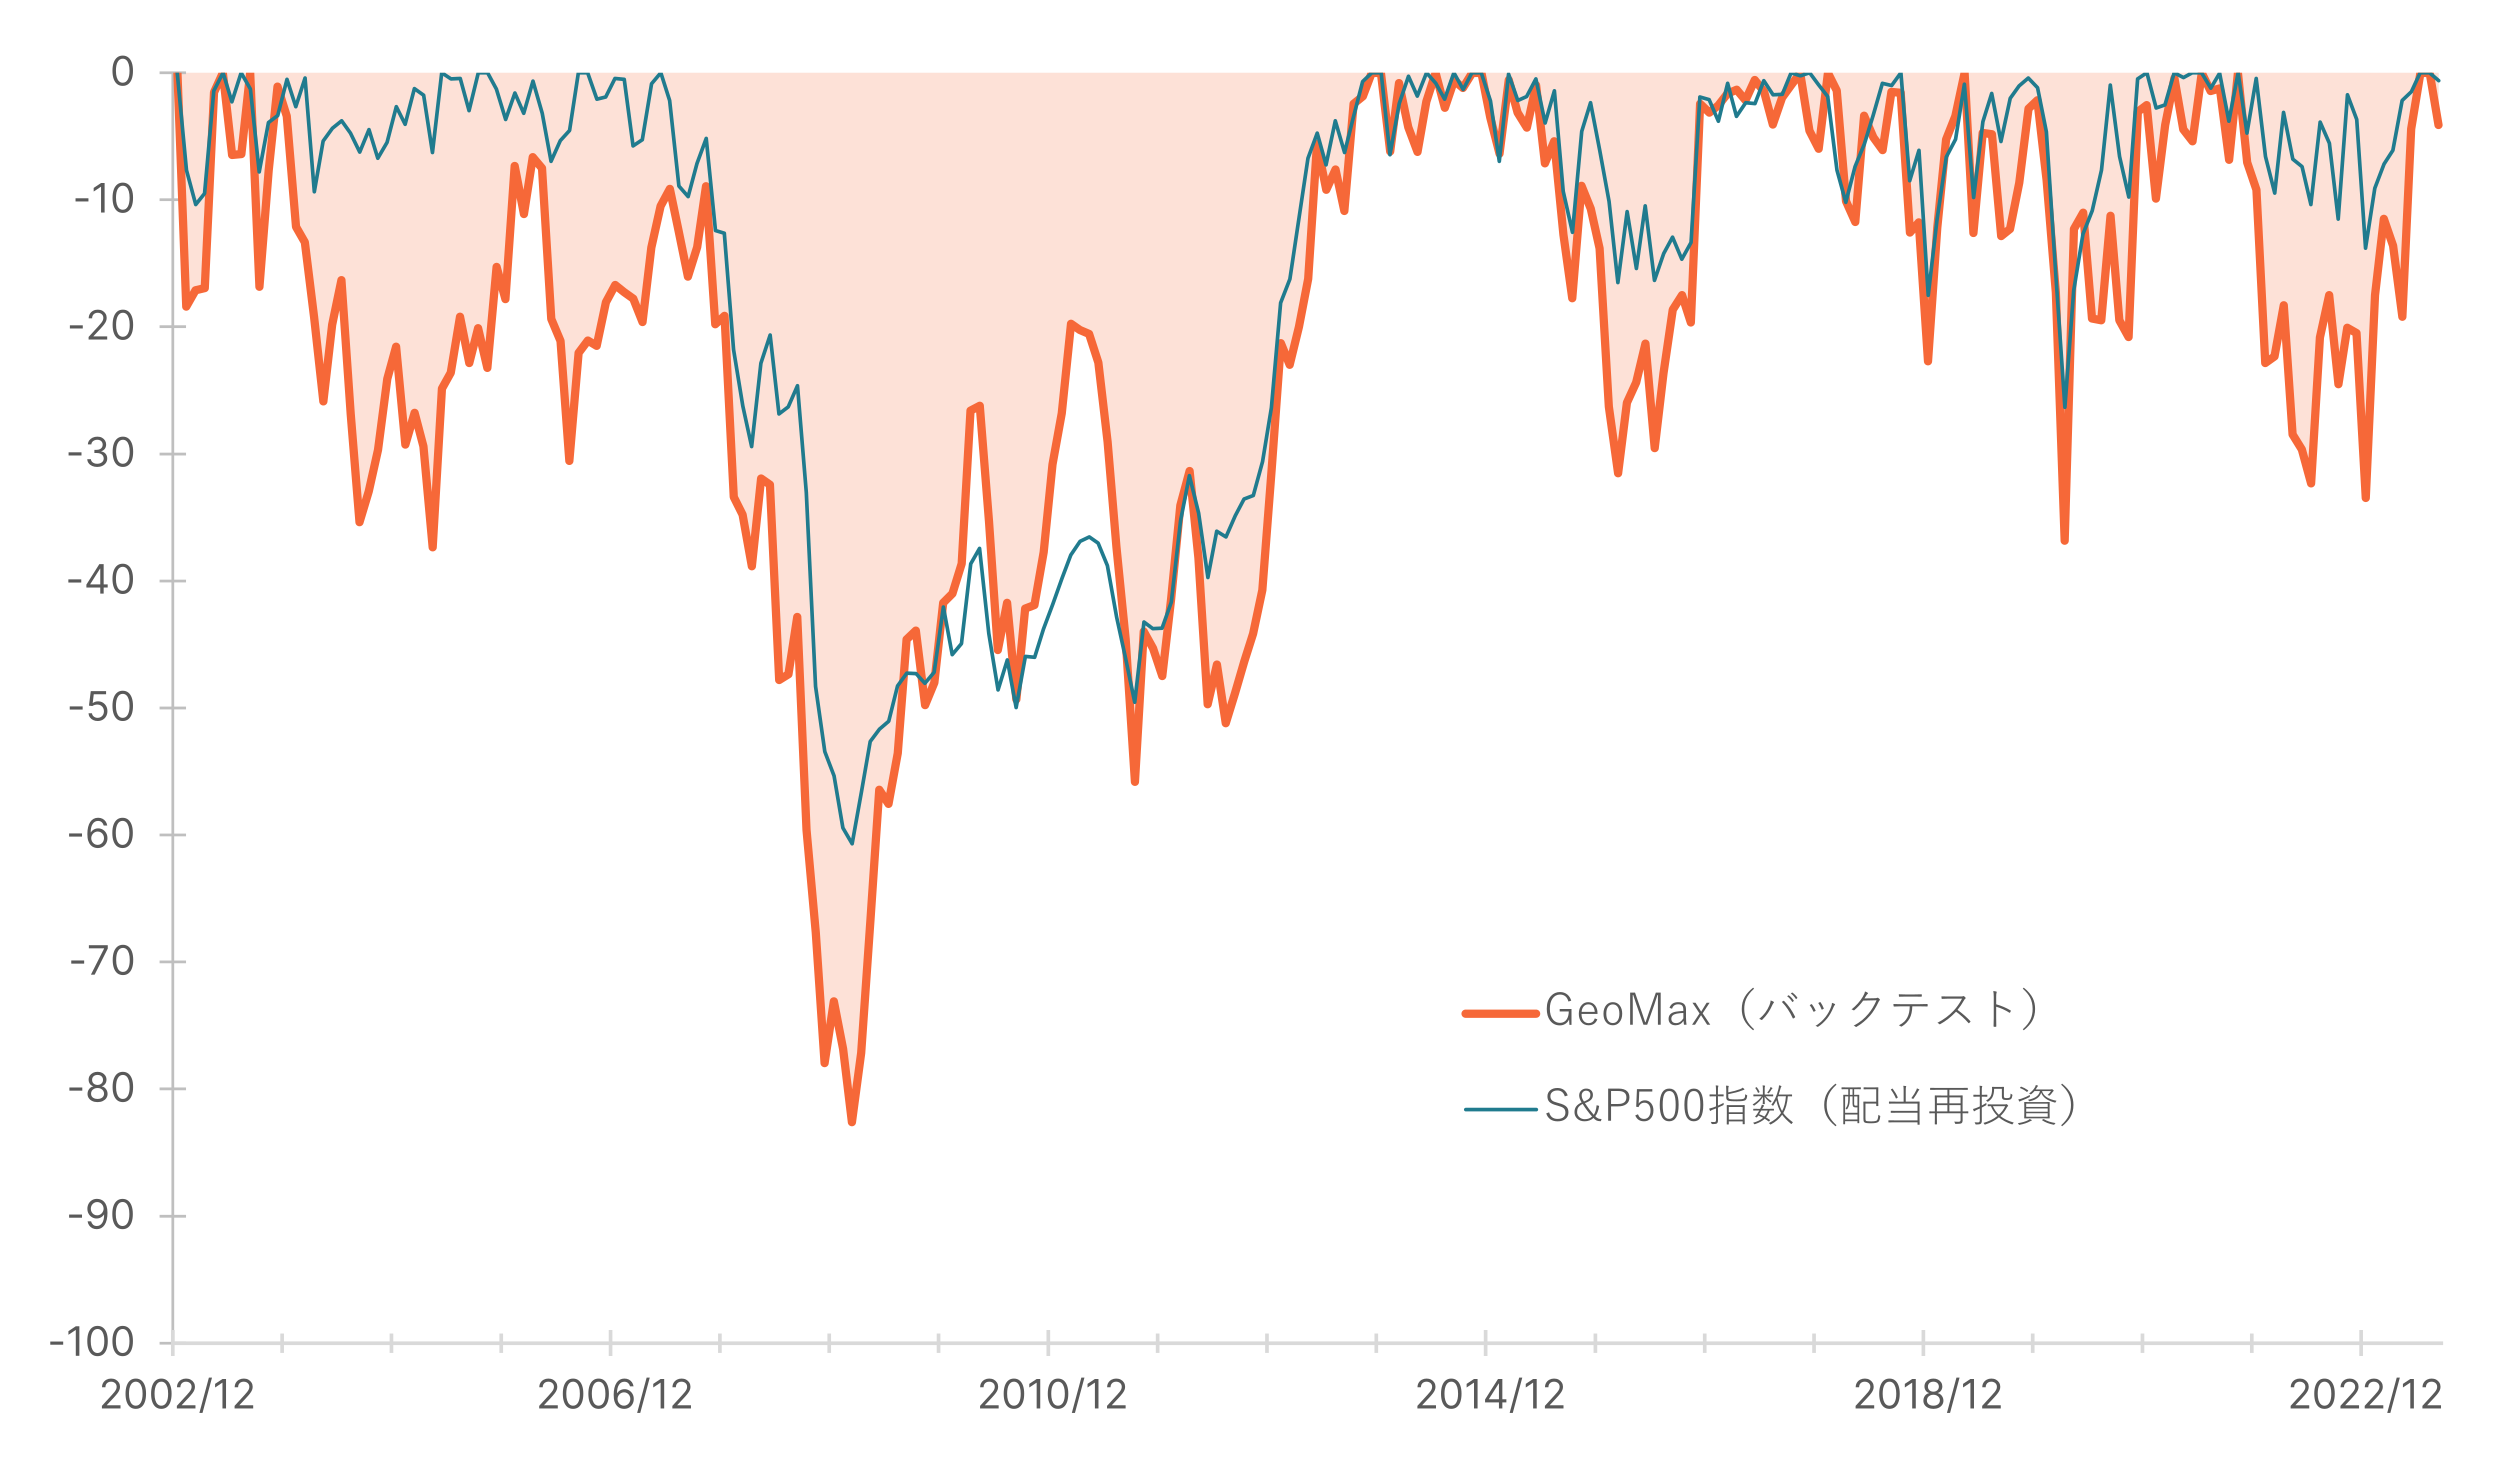 <?xml version="1.0" encoding="UTF-8"?>
<svg id="_レイヤー_2" data-name="レイヤー 2" xmlns="http://www.w3.org/2000/svg" xmlns:xlink="http://www.w3.org/1999/xlink" viewBox="0 0 680.52 397.92">
  <defs>
    <style>
      .cls-1 {
        clip-path: url(#clippath-45);
      }

      .cls-2 {
        clip-path: url(#clippath-20);
      }

      .cls-3 {
        clip-path: url(#clippath-11);
      }

      .cls-4 {
        clip-path: url(#clippath-16);
      }

      .cls-5 {
        clip-path: url(#clippath-33);
      }

      .cls-6 {
        clip-path: url(#clippath-47);
      }

      .cls-7 {
        clip-path: url(#clippath-41);
      }

      .cls-8 {
        clip-path: url(#clippath-32);
      }

      .cls-9 {
        clip-path: url(#clippath-2);
      }

      .cls-10 {
        clip-path: url(#clippath-13);
      }

      .cls-11 {
        clip-path: url(#clippath-37);
      }

      .cls-12 {
        clip-path: url(#clippath-46);
      }

      .cls-13 {
        clip-path: url(#clippath-25);
      }

      .cls-14 {
        stroke: #bfbfbf;
        stroke-width: .75px;
      }

      .cls-14, .cls-15, .cls-16, .cls-17, .cls-18, .cls-19 {
        fill: none;
      }

      .cls-14, .cls-15, .cls-17, .cls-19 {
        stroke-linejoin: round;
      }

      .cls-20 {
        clip-path: url(#clippath-15);
      }

      .cls-21 {
        clip-path: url(#clippath-6);
      }

      .cls-15 {
        stroke: #207b8e;
      }

      .cls-15, .cls-19 {
        stroke-linecap: round;
      }

      .cls-22 {
        clip-path: url(#clippath-40);
      }

      .cls-23 {
        clip-path: url(#clippath-26);
      }

      .cls-16, .cls-18, .cls-24, .cls-25 {
        stroke-width: 0px;
      }

      .cls-26 {
        clip-path: url(#clippath-7);
      }

      .cls-27 {
        clip-path: url(#clippath-21);
      }

      .cls-28 {
        clip-path: url(#clippath-34);
      }

      .cls-17 {
        stroke: #d9d9d9;
      }

      .cls-29 {
        clip-path: url(#clippath-1);
      }

      .cls-30 {
        clip-path: url(#clippath-4);
      }

      .cls-31 {
        clip-path: url(#clippath-38);
      }

      .cls-18 {
        clip-rule: evenodd;
      }

      .cls-32 {
        clip-path: url(#clippath-36);
      }

      .cls-33 {
        clip-path: url(#clippath-27);
      }

      .cls-34 {
        clip-path: url(#clippath-44);
      }

      .cls-35 {
        clip-path: url(#clippath-12);
      }

      .cls-24 {
        fill: #fde1d7;
      }

      .cls-36 {
        clip-path: url(#clippath-24);
      }

      .cls-37 {
        clip-path: url(#clippath-30);
      }

      .cls-25 {
        fill: #595959;
      }

      .cls-38 {
        clip-path: url(#clippath-22);
      }

      .cls-39 {
        clip-path: url(#clippath-9);
      }

      .cls-40 {
        clip-path: url(#clippath);
      }

      .cls-41 {
        clip-path: url(#clippath-50);
      }

      .cls-42 {
        clip-path: url(#clippath-48);
      }

      .cls-43 {
        clip-path: url(#clippath-39);
      }

      .cls-44 {
        clip-path: url(#clippath-19);
      }

      .cls-45 {
        clip-path: url(#clippath-31);
      }

      .cls-46 {
        clip-path: url(#clippath-3);
      }

      .cls-47 {
        clip-path: url(#clippath-43);
      }

      .cls-48 {
        clip-path: url(#clippath-8);
      }

      .cls-19 {
        stroke: #f66838;
        stroke-width: 2.25px;
      }

      .cls-49 {
        clip-path: url(#clippath-29);
      }

      .cls-50 {
        clip-path: url(#clippath-18);
      }

      .cls-51 {
        clip-path: url(#clippath-14);
      }

      .cls-52 {
        clip-path: url(#clippath-17);
      }

      .cls-53 {
        clip-path: url(#clippath-5);
      }

      .cls-54 {
        clip-path: url(#clippath-42);
      }

      .cls-55 {
        clip-path: url(#clippath-10);
      }

      .cls-56 {
        clip-path: url(#clippath-23);
      }

      .cls-57 {
        clip-path: url(#clippath-49);
      }

      .cls-58 {
        clip-path: url(#clippath-28);
      }

      .cls-59 {
        clip-path: url(#clippath-35);
      }
    </style>
    <clipPath id="clippath">
      <polygon class="cls-18" points="46.92 366.24 665.76 366.24 665.76 19.8 46.92 19.8 46.92 366.24 46.92 366.24"/>
    </clipPath>
    <clipPath id="clippath-1">
      <polygon class="cls-18" points="0 397.92 680.52 397.92 680.52 0 0 0 0 397.92 0 397.92"/>
    </clipPath>
    <clipPath id="clippath-2">
      <polygon class="cls-18" points="0 397.92 680.52 397.92 680.52 0 0 0 0 397.92 0 397.92"/>
    </clipPath>
    <clipPath id="clippath-3">
      <polygon class="cls-18" points="0 397.92 680.52 397.92 680.52 0 0 0 0 397.92 0 397.92"/>
    </clipPath>
    <clipPath id="clippath-4">
      <polygon class="cls-18" points="0 397.92 680.52 397.92 680.52 0 0 0 0 397.92 0 397.92"/>
    </clipPath>
    <clipPath id="clippath-5">
      <polygon class="cls-18" points="46.92 366.24 665.76 366.24 665.76 19.8 46.92 19.8 46.92 366.24 46.92 366.24"/>
    </clipPath>
    <clipPath id="clippath-6">
      <polygon class="cls-18" points="46.92 366.24 665.76 366.24 665.76 19.8 46.92 19.8 46.92 366.24 46.92 366.24"/>
    </clipPath>
    <clipPath id="clippath-7">
      <polygon class="cls-18" points="0 397.92 680.52 397.92 680.52 0 0 0 0 397.92 0 397.92"/>
    </clipPath>
    <clipPath id="clippath-8">
      <rect class="cls-16" width="680.52" height="397.92"/>
    </clipPath>
    <clipPath id="clippath-9">
      <polygon class="cls-18" points="0 397.92 680.52 397.92 680.52 0 0 0 0 397.92 0 397.92"/>
    </clipPath>
    <clipPath id="clippath-10">
      <rect class="cls-16" width="680.52" height="397.92"/>
    </clipPath>
    <clipPath id="clippath-11">
      <polygon class="cls-18" points="0 397.92 680.52 397.92 680.52 0 0 0 0 397.92 0 397.92"/>
    </clipPath>
    <clipPath id="clippath-12">
      <rect class="cls-16" width="680.52" height="397.92"/>
    </clipPath>
    <clipPath id="clippath-13">
      <polygon class="cls-18" points="0 397.92 680.52 397.92 680.52 0 0 0 0 397.92 0 397.92"/>
    </clipPath>
    <clipPath id="clippath-14">
      <rect class="cls-16" width="680.52" height="397.92"/>
    </clipPath>
    <clipPath id="clippath-15">
      <polygon class="cls-18" points="0 397.92 680.52 397.92 680.52 0 0 0 0 397.92 0 397.92"/>
    </clipPath>
    <clipPath id="clippath-16">
      <rect class="cls-16" width="680.52" height="397.92"/>
    </clipPath>
    <clipPath id="clippath-17">
      <polygon class="cls-18" points="0 397.92 680.52 397.92 680.52 0 0 0 0 397.92 0 397.92"/>
    </clipPath>
    <clipPath id="clippath-18">
      <rect class="cls-16" width="680.52" height="397.92"/>
    </clipPath>
    <clipPath id="clippath-19">
      <polygon class="cls-18" points="0 397.92 680.52 397.92 680.52 0 0 0 0 397.92 0 397.92"/>
    </clipPath>
    <clipPath id="clippath-20">
      <rect class="cls-16" width="680.52" height="397.92"/>
    </clipPath>
    <clipPath id="clippath-21">
      <polygon class="cls-18" points="0 397.92 680.52 397.92 680.52 0 0 0 0 397.92 0 397.92"/>
    </clipPath>
    <clipPath id="clippath-22">
      <rect class="cls-16" width="680.52" height="397.92"/>
    </clipPath>
    <clipPath id="clippath-23">
      <polygon class="cls-18" points="0 397.92 680.52 397.92 680.52 0 0 0 0 397.92 0 397.92"/>
    </clipPath>
    <clipPath id="clippath-24">
      <rect class="cls-16" width="680.52" height="397.92"/>
    </clipPath>
    <clipPath id="clippath-25">
      <polygon class="cls-18" points="0 397.92 680.52 397.92 680.52 0 0 0 0 397.92 0 397.92"/>
    </clipPath>
    <clipPath id="clippath-26">
      <rect class="cls-16" width="680.52" height="397.92"/>
    </clipPath>
    <clipPath id="clippath-27">
      <polygon class="cls-18" points="0 397.92 680.52 397.92 680.52 0 0 0 0 397.92 0 397.92"/>
    </clipPath>
    <clipPath id="clippath-28">
      <rect class="cls-16" width="680.52" height="397.92"/>
    </clipPath>
    <clipPath id="clippath-29">
      <polygon class="cls-18" points="0 397.92 680.52 397.92 680.52 0 0 0 0 397.92 0 397.92"/>
    </clipPath>
    <clipPath id="clippath-30">
      <rect class="cls-16" width="680.52" height="397.92"/>
    </clipPath>
    <clipPath id="clippath-31">
      <polygon class="cls-18" points="0 397.92 680.52 397.92 680.52 0 0 0 0 397.92 0 397.92"/>
    </clipPath>
    <clipPath id="clippath-32">
      <rect class="cls-16" width="680.52" height="397.92"/>
    </clipPath>
    <clipPath id="clippath-33">
      <polygon class="cls-18" points="0 397.92 680.52 397.92 680.52 0 0 0 0 397.92 0 397.92"/>
    </clipPath>
    <clipPath id="clippath-34">
      <rect class="cls-16" width="680.52" height="397.92"/>
    </clipPath>
    <clipPath id="clippath-35">
      <polygon class="cls-18" points="0 397.92 680.52 397.92 680.52 0 0 0 0 397.92 0 397.92"/>
    </clipPath>
    <clipPath id="clippath-36">
      <rect class="cls-16" width="680.52" height="397.92"/>
    </clipPath>
    <clipPath id="clippath-37">
      <polygon class="cls-18" points="0 397.92 680.52 397.92 680.52 0 0 0 0 397.92 0 397.92"/>
    </clipPath>
    <clipPath id="clippath-38">
      <rect class="cls-16" width="680.52" height="397.92"/>
    </clipPath>
    <clipPath id="clippath-39">
      <polygon class="cls-18" points="0 397.92 680.52 397.92 680.52 0 0 0 0 397.92 0 397.92"/>
    </clipPath>
    <clipPath id="clippath-40">
      <rect class="cls-16" width="680.52" height="397.92"/>
    </clipPath>
    <clipPath id="clippath-41">
      <polygon class="cls-18" points="0 397.92 680.52 397.92 680.52 0 0 0 0 397.92 0 397.92"/>
    </clipPath>
    <clipPath id="clippath-42">
      <polygon class="cls-18" points="0 397.92 680.52 397.92 680.52 0 0 0 0 397.92 0 397.92"/>
    </clipPath>
    <clipPath id="clippath-43">
      <rect class="cls-16" width="680.52" height="397.92"/>
    </clipPath>
    <clipPath id="clippath-44">
      <polygon class="cls-18" points="0 397.92 680.52 397.92 680.52 0 0 0 0 397.92 0 397.92"/>
    </clipPath>
    <clipPath id="clippath-45">
      <rect class="cls-16" width="680.52" height="397.92"/>
    </clipPath>
    <clipPath id="clippath-46">
      <polygon class="cls-18" points="0 397.92 680.52 397.92 680.52 0 0 0 0 397.92 0 397.92"/>
    </clipPath>
    <clipPath id="clippath-47">
      <polygon class="cls-18" points="0 397.92 680.52 397.92 680.52 0 0 0 0 397.92 0 397.92"/>
    </clipPath>
    <clipPath id="clippath-48">
      <rect class="cls-16" width="680.52" height="397.92"/>
    </clipPath>
    <clipPath id="clippath-49">
      <polygon class="cls-18" points="0 397.92 680.52 397.92 680.52 0 0 0 0 397.92 0 397.92"/>
    </clipPath>
    <clipPath id="clippath-50">
      <rect class="cls-16" width="680.52" height="397.92"/>
    </clipPath>
  </defs>
  <g id="drawdown_ol">
    <g>
      <g class="cls-40">
        <polygon class="cls-24" points="48.24 19.8 50.76 19.8 53.28 19.8 55.68 19.8 58.2 19.8 60.72 19.8 63.12 19.8 65.64 19.8 68.16 19.8 70.56 19.8 73.08 19.8 75.6 19.8 78.12 19.8 80.52 19.8 83.04 19.8 85.56 19.8 87.96 19.8 90.48 19.8 93 19.8 95.4 19.8 97.92 19.8 100.44 19.8 102.84 19.8 105.36 19.8 107.88 19.8 110.28 19.8 112.8 19.8 115.32 19.8 117.72 19.8 120.24 19.8 122.76 19.8 125.28 19.8 127.68 19.8 130.2 19.8 132.72 19.8 135.12 19.8 137.64 19.8 140.16 19.8 142.56 19.8 145.08 19.8 147.6 19.8 150 19.8 152.52 19.8 155.04 19.8 157.44 19.8 159.96 19.8 162.48 19.8 164.88 19.8 167.4 19.8 169.92 19.8 172.32 19.8 174.84 19.8 177.36 19.8 179.88 19.8 182.28 19.8 184.8 19.8 187.32 19.8 189.72 19.8 192.24 19.8 194.76 19.8 197.16 19.8 199.68 19.8 202.2 19.8 204.6 19.8 207.12 19.8 209.64 19.8 212.04 19.8 214.56 19.8 217.08 19.8 219.48 19.8 222 19.8 224.52 19.8 227.04 19.8 229.44 19.8 231.96 19.8 234.48 19.8 236.88 19.8 239.4 19.8 241.92 19.8 244.32 19.8 246.84 19.8 249.36 19.8 251.76 19.8 254.28 19.8 256.8 19.8 259.2 19.8 261.72 19.8 264.24 19.8 266.64 19.8 269.16 19.8 271.68 19.8 274.2 19.8 276.6 19.8 279.12 19.8 281.64 19.8 284.04 19.8 286.56 19.8 289.08 19.8 291.48 19.8 294 19.8 296.52 19.8 298.92 19.8 301.44 19.8 303.96 19.8 306.36 19.8 308.88 19.8 311.4 19.8 313.8 19.8 316.32 19.8 318.84 19.8 321.36 19.8 323.76 19.8 326.28 19.8 328.8 19.8 331.2 19.8 333.72 19.8 336.24 19.8 338.64 19.8 341.16 19.8 343.68 19.8 346.08 19.8 348.6 19.8 351.12 19.8 353.52 19.8 356.04 19.8 358.56 19.8 360.96 19.8 363.48 19.8 366 19.8 368.4 19.8 370.92 19.8 373.44 19.8 375.96 19.8 378.36 19.8 380.88 19.8 383.4 19.8 385.8 19.8 388.32 19.8 390.84 19.8 393.24 19.8 395.76 19.8 398.28 19.8 400.68 19.8 403.2 19.8 405.72 19.8 408.12 19.8 410.64 19.8 413.16 19.8 415.56 19.8 418.08 19.8 420.6 19.8 423.12 19.8 425.52 19.8 428.04 19.8 430.56 19.8 432.96 19.8 435.48 19.8 438 19.8 440.4 19.8 442.92 19.8 445.44 19.8 447.84 19.8 450.36 19.8 452.88 19.8 455.28 19.8 457.8 19.8 460.32 19.8 462.72 19.8 465.24 19.8 467.76 19.8 470.28 19.8 472.68 19.8 475.2 19.8 477.72 19.8 480.12 19.8 482.64 19.8 485.16 19.8 487.56 19.8 490.08 19.8 492.6 19.8 495 19.8 497.52 19.8 500.04 19.8 502.44 19.8 504.96 19.8 507.48 19.8 509.88 19.8 512.4 19.8 514.92 19.8 517.44 19.8 519.84 19.8 522.36 19.8 524.88 19.8 527.28 19.8 529.8 19.8 532.32 19.8 534.72 19.8 537.24 19.8 539.76 19.8 542.16 19.8 544.68 19.8 547.2 19.8 549.6 19.8 552.12 19.8 554.64 19.8 557.04 19.8 559.56 19.8 562.08 19.8 564.48 19.8 567 19.8 569.52 19.8 572.04 19.8 574.44 19.8 576.96 19.8 579.48 19.8 581.88 19.8 584.4 19.8 586.92 19.8 589.32 19.8 591.84 19.8 594.36 19.8 596.76 19.8 599.28 19.8 601.8 19.8 604.2 19.8 606.72 19.8 609.24 19.8 611.64 19.8 614.16 19.8 616.68 19.8 619.2 19.8 621.6 19.8 624.12 19.8 626.64 19.8 629.04 19.8 631.56 19.8 634.08 19.8 636.48 19.8 639 19.8 641.52 19.8 643.92 19.8 646.44 19.8 648.96 19.8 651.36 19.8 653.88 19.8 656.4 19.8 658.8 19.8 661.32 19.8 663.84 19.8 663.84 34.08 661.32 19.8 658.8 19.8 656.4 35.16 653.88 86.16 651.36 66.96 648.96 59.52 646.44 80.28 643.92 135.6 641.52 90.6 639 89.16 636.48 104.52 634.08 80.28 631.56 91.92 629.04 131.64 626.64 122.28 624.12 118.2 621.6 83.16 619.2 97.08 616.68 98.76 614.16 51.6 611.64 44.28 609.24 19.8 606.72 43.44 604.2 24 601.8 24.84 599.28 19.8 596.76 38.4 594.36 35.16 591.84 21.24 589.32 34.08 586.92 54.12 584.4 28.68 581.88 30.48 579.48 91.68 576.96 87.24 574.44 58.8 572.04 87.24 569.52 86.76 567 57.96 564.48 62.4 562.08 147.24 559.56 79.68 557.04 49.08 554.64 27.36 552.12 29.64 549.6 49.68 547.2 62.4 544.68 64.32 542.16 36.6 539.76 36.24 537.24 63.36 534.72 19.8 532.32 31.56 529.8 38.04 527.28 61.92 524.88 98.28 522.36 60.48 519.84 63.36 517.44 25.32 514.92 24.96 512.4 40.8 509.88 37.32 507.48 31.44 504.96 60.36 502.44 54.72 500.04 24.72 497.52 19.8 495 40.56 492.6 35.64 490.08 19.8 487.56 23.16 485.16 26.52 482.64 33.96 480.12 24.96 477.72 21.84 475.2 27.24 472.68 24.36 470.28 25.44 467.76 28.8 465.24 30.6 462.72 28.2 460.32 87.84 457.8 80.4 455.28 84.24 452.88 101.52 450.36 122.04 447.84 93.48 445.44 104.04 442.92 109.68 440.4 128.88 438 110.64 435.48 67.68 432.96 56.76 430.56 50.64 428.04 81.24 425.52 63.84 423.12 38.52 420.6 44.4 418.08 23.16 415.56 34.68 413.16 30.72 410.64 21.84 408.12 41.76 405.72 31.92 403.2 19.8 400.68 19.8 398.28 24 395.76 21.96 393.24 29.4 390.84 19.8 388.32 27.6 385.8 41.28 383.4 34.56 380.88 22.68 378.36 41.28 375.96 19.8 373.44 19.8 370.92 26.28 368.4 28.32 366 57.36 363.48 46.2 360.96 51.6 358.56 39.12 356.04 75.84 353.52 88.92 351.12 99.24 348.6 93.48 346.08 128.04 343.68 160.68 341.16 172.56 338.64 180 336.24 188.76 333.72 196.92 331.2 180.96 328.8 191.64 326.28 151.8 323.76 128.28 321.36 137.52 318.84 163.08 316.32 184.08 313.8 176.52 311.4 171.84 308.88 212.88 306.36 174 303.96 148.8 301.44 120.24 298.92 98.76 296.52 90.96 294 89.88 291.48 88.2 289.08 112.44 286.56 126.36 284.04 150.24 281.64 164.76 279.12 165.72 276.6 190.32 274.2 164.16 271.68 176.88 269.16 141.96 266.64 110.52 264.24 111.84 261.72 153.48 259.2 161.64 256.8 164.04 254.28 185.88 251.76 191.88 249.36 171.72 246.84 174.12 244.32 204.96 241.92 218.88 239.4 215.04 236.88 250.44 234.48 286.56 231.96 305.4 229.44 285.6 227.04 272.64 224.52 289.32 222 253.92 219.48 225.84 217.08 168 214.56 183.6 212.04 185.16 209.64 131.88 207.12 130.32 204.6 154.08 202.2 140.16 199.68 135.36 197.16 85.92 194.76 88.32 192.24 50.64 189.72 67.2 187.32 75.36 184.8 63 182.28 51.36 179.88 56.16 177.36 67.44 174.84 87.6 172.32 81.36 169.92 79.44 167.4 77.52 164.88 82.32 162.48 94.08 159.96 92.64 157.44 96.12 155.04 125.52 152.52 92.76 150 86.76 147.6 45.84 145.08 42.72 142.56 58.32 140.16 45.12 137.64 81.36 135.12 72.6 132.72 100.08 130.2 89.28 127.68 98.76 125.28 86.28 122.76 101.4 120.24 105.72 117.72 149.04 115.32 121.56 112.8 112.32 110.28 121.08 107.88 94.44 105.36 103.2 102.84 122.4 100.44 133.68 97.92 142.08 95.4 112.68 93 76.32 90.48 88.44 87.96 109.32 85.56 86.28 83.04 65.88 80.52 61.8 78.12 31.56 75.6 23.64 73.08 46.32 70.56 78 68.16 19.8 65.64 42 63.12 42.24 60.72 19.8 58.2 25.08 55.68 78.48 53.28 79.08 50.76 83.4 48.24 19.8 48.24 19.8 48.24 19.8"/>
      </g>
      <g class="cls-29">
        <line class="cls-14" x1="47.04" y1="365.64" x2="47.04" y2="19.8"/>
      </g>
      <g class="cls-9">
        <path class="cls-14" d="m43.44,365.64h7.2m-7.2-34.56h7.2m-7.2-34.68h7.2m-7.2-34.56h7.2m-7.2-34.56h7.2m-7.2-34.56h7.2m-7.2-34.56h7.2m-7.2-34.56h7.2m-7.2-34.68h7.2m-7.2-34.56h7.2m-7.2-34.56h7.2"/>
      </g>
      <g class="cls-46">
        <line class="cls-17" x1="47.04" y1="365.64" x2="665.04" y2="365.64"/>
      </g>
      <g class="cls-30">
        <path class="cls-17" d="m47.04,363v5.28m29.76-5.28v5.28m29.76-5.28v5.28m29.88-5.28v5.28m29.76-5.28v5.28m29.76-5.28v5.28m29.76-5.28v5.28m29.76-5.28v5.28m29.88-5.28v5.28m29.76-5.28v5.28m29.76-5.28v5.28m29.76-5.28v5.28m29.76-5.28v5.28m29.88-5.28v5.28m29.76-5.28v5.28m29.76-5.28v5.28m29.76-5.28v5.28m29.76-5.28v5.28m29.88-5.28v5.28m29.76-5.28v5.28m29.76-5.28v5.28m-595.68-6.24v7.08m119.16-7.08v7.08m119.16-7.08v7.08m119.04-7.08v7.08m119.16-7.08v7.08m119.16-7.08v7.08"/>
      </g>
      <g class="cls-53">
        <polyline class="cls-19" points="48.3 19.86 50.7 83.46 53.22 79.02 55.74 78.42 58.26 25.14 60.66 19.86 63.18 42.18 65.7 41.94 68.1 19.86 70.62 78.06 73.14 46.38 75.54 23.58 78.06 31.62 80.58 61.74 82.98 65.94 85.5 86.34 88.02 109.26 90.42 88.38 92.94 76.26 95.46 112.62 97.86 142.14 100.38 133.74 102.9 122.46 105.42 103.14 107.82 94.38 110.34 121.02 112.86 112.38 115.26 121.5 117.78 148.98 120.3 105.78 122.7 101.46 125.22 86.22 127.74 98.82 130.14 89.34 132.66 100.14 135.18 72.66 137.58 81.42 140.1 45.18 142.62 58.26 145.02 42.78 147.54 45.78 150.06 86.82 152.58 92.82 154.98 125.46 157.5 96.06 160.02 92.7 162.42 94.14 164.94 82.26 167.46 77.58 169.86 79.5 172.38 81.3 174.9 87.66 177.3 67.38 179.82 56.1 182.34 51.42 184.74 62.94 187.26 75.3 189.78 67.26 192.18 50.7 194.7 88.26 197.22 85.98 199.74 135.3 202.14 140.1 204.66 154.14 207.18 130.26 209.58 131.94 212.1 185.1 214.62 183.54 217.02 167.94 219.54 225.9 222.06 253.86 224.46 289.38 226.98 272.58 229.5 285.54 231.9 305.46 234.42 286.62 236.94 250.5 239.34 214.98 241.86 218.82 244.38 205.02 246.78 174.06 249.3 171.66 251.82 191.94 254.34 185.82 256.74 164.1 259.26 161.58 261.78 153.42 264.18 111.78 266.7 110.46 269.22 142.02 271.62 176.94 274.14 164.1 276.66 190.38 279.06 165.66 281.58 164.7 284.1 150.3 286.5 126.42 289.02 112.5 291.54 88.14 293.94 89.82 296.46 90.9 298.98 98.7 301.5 120.3 303.9 148.86 306.42 174.06 308.94 212.82 311.34 171.9 313.86 176.46 316.38 184.02 318.78 163.14 321.3 137.58 323.82 128.22 326.22 151.86 328.74 191.7 331.26 180.9 333.66 196.86 336.18 188.7 338.7 180.06 341.1 172.5 343.62 160.62 346.14 127.98 348.66 93.42 351.06 99.3 353.58 88.98 356.1 75.9 358.5 39.18 361.02 51.66 363.54 46.14 365.94 57.42 368.46 28.26 370.98 26.22 373.38 19.86 375.9 19.86 378.42 41.22 380.82 22.62 383.34 34.62 385.86 41.34 388.26 27.66 390.78 19.86 393.3 29.34 395.82 21.9 398.22 23.94 400.74 19.86 403.26 19.86 405.66 31.98 408.18 41.82 410.7 21.78 413.1 30.66 415.62 34.74 418.14 23.22 420.54 44.46 423.06 38.46 425.58 63.9 427.98 81.18 430.5 50.58 433.02 56.82 435.42 67.62 437.94 110.7 440.46 128.82 442.86 109.62 445.38 104.1 447.9 93.54 450.42 121.98 452.82 101.58 455.34 84.3 457.86 80.34 460.26 87.78 462.78 28.26 465.3 30.66 467.7 28.74 470.22 25.5 472.74 24.42 475.14 27.3 477.66 21.78 480.18 24.9 482.58 33.9 485.1 26.58 487.62 23.1 490.02 19.86 492.54 35.58 495.06 40.5 497.58 19.86 499.98 24.66 502.5 54.78 505.02 60.42 507.42 31.5 509.94 37.38 512.46 40.86 514.86 25.02 517.38 25.26 519.9 63.3 522.3 60.54 524.82 98.34 527.34 61.98 529.74 37.98 532.26 31.62 534.78 19.86 537.18 63.42 539.7 36.18 542.22 36.54 544.74 64.26 547.14 62.34 549.66 49.74 552.18 29.58 554.58 27.3 557.1 49.02 559.62 79.62 562.02 147.18 564.54 62.34 567.06 57.9 569.46 86.7 571.98 87.18 574.5 58.74 576.9 87.18 579.42 91.74 581.94 30.42 584.34 28.62 586.86 54.06 589.38 34.02 591.9 21.3 594.3 35.22 596.82 38.46 599.34 19.86 601.74 24.78 604.26 24.06 606.78 43.5 609.18 19.86 611.7 44.22 614.22 51.66 616.62 98.82 619.14 97.02 621.66 83.1 624.06 118.26 626.58 122.34 629.1 131.58 631.5 91.86 634.02 80.34 636.54 104.58 638.94 89.22 641.46 90.66 643.98 135.54 646.5 80.34 648.9 59.58 651.42 66.9 653.94 86.22 656.34 35.1 658.86 19.86 661.38 19.86 663.78 34.02"/>
      </g>
      <g class="cls-21">
        <polyline class="cls-15" points="48.24 19.8 50.76 46.32 53.28 55.68 55.68 52.68 58.2 24.72 60.72 19.8 63.12 27.72 65.64 19.8 68.16 24.24 70.56 46.8 73.08 33.36 75.6 31.44 78.12 21.6 80.52 29.04 83.04 21.24 85.56 52.2 87.96 38.4 90.48 34.92 93 32.88 95.4 36.24 97.92 41.4 100.44 35.28 102.84 43.08 105.36 38.76 107.88 29.04 110.28 33.84 112.8 24.12 115.32 25.92 117.72 41.52 120.24 19.8 122.76 21.48 125.28 21.36 127.68 30.12 130.2 19.8 132.72 19.8 135.12 24.24 137.64 32.52 140.16 25.32 142.56 30.84 145.08 22.08 147.6 30.84 150 43.92 152.52 38.28 155.04 35.52 157.44 19.8 159.96 19.8 162.48 27 164.88 26.4 167.4 21.36 169.92 21.6 172.32 39.72 174.84 38.04 177.36 22.8 179.88 19.8 182.28 27.36 184.8 50.64 187.32 53.52 189.72 44.52 192.24 37.68 194.76 62.76 197.16 63.48 199.68 95.16 202.2 110.52 204.6 121.56 207.12 98.88 209.64 91.2 212.04 112.68 214.56 110.76 217.08 105 219.48 134.04 222 186.84 224.52 204.6 227.04 211.2 229.44 225.36 231.96 229.68 234.48 215.64 236.88 201.84 239.4 198.48 241.92 196.32 244.32 186.72 246.84 183.24 249.36 183.36 251.76 186 254.28 183 256.8 165.24 259.2 178.2 261.72 175.2 264.24 153.48 266.64 149.28 269.16 172.44 271.68 187.8 274.2 179.64 276.6 192.6 279.12 178.68 281.64 178.92 284.04 171.24 286.56 164.52 289.08 157.44 291.48 151.08 294 147.36 296.52 146.16 298.92 147.84 301.44 153.96 303.96 168 306.36 179.04 308.88 191.16 311.4 169.32 313.8 171.12 316.32 171 318.84 163.92 321.36 141.72 323.76 129.48 326.28 139.68 328.8 157.2 331.2 144.6 333.72 146.16 336.24 140.4 338.64 135.84 341.16 134.88 343.68 125.64 346.08 111 348.6 82.44 351.12 75.96 353.52 59.88 356.04 43.08 358.56 36.24 360.96 44.88 363.48 32.88 366 41.52 368.4 31.92 370.92 22.2 373.44 19.8 375.96 19.8 378.36 42.12 380.88 28.2 383.4 20.76 385.8 26.16 388.32 19.8 390.84 22.68 393.24 27 395.76 19.8 398.28 24.36 400.68 19.8 403.2 19.8 405.72 27.48 408.12 43.92 410.64 20.16 413.16 27.36 415.56 26.28 418.08 21.48 420.6 33.48 423.12 24.72 425.52 52.08 428.04 63.24 430.56 35.76 432.96 27.96 435.48 41.04 438 54.84 440.4 76.92 442.92 57.6 445.44 73.08 447.84 56.04 450.36 76.32 452.88 69 455.28 64.56 457.8 70.56 460.32 66 462.72 26.4 465.24 27.12 467.76 33 470.28 22.68 472.68 31.68 475.2 27.96 477.72 28.2 480.12 21.96 482.64 25.8 485.16 25.68 487.56 19.8 490.08 20.64 492.6 19.8 495 23.04 497.52 26.28 500.04 46.32 502.44 55.08 504.96 45.36 507.48 39.24 509.88 31.44 512.4 22.68 514.92 23.28 517.44 19.8 519.84 49.2 522.36 40.92 524.88 80.4 527.28 59.76 529.8 42.72 532.32 37.92 534.72 22.92 537.24 53.76 539.76 33.12 542.16 25.44 544.68 38.52 547.2 26.76 549.6 23.4 552.12 21.24 554.64 23.88 557.04 35.88 559.56 74.04 562.08 110.88 564.48 79.08 567 63.72 569.52 57.36 572.04 46.32 574.44 23.16 576.96 42.6 579.48 53.64 581.88 21.48 584.4 19.8 586.92 29.4 589.32 28.56 591.84 19.8 594.36 21.12 596.76 19.8 599.28 19.8 601.8 24 604.2 19.92 606.72 33 609.24 19.8 611.64 36.24 614.16 21.36 616.68 42.6 619.2 52.56 621.6 30.6 624.12 43.32 626.64 45.36 629.04 55.68 631.56 33.24 634.08 39 636.48 59.64 639 25.8 641.52 32.52 643.92 67.56 646.44 51.24 648.96 44.64 651.36 40.92 653.88 27.36 656.4 24.96 658.8 19.8 661.32 19.8 663.84 21.96"/>
      </g>
      <g class="cls-26">
        <g class="cls-48">
          <g>
            <path class="cls-25" d="m17.199,365.179v.862h-3.513v-.862h3.513Z"/>
            <path class="cls-25" d="m21.603,361.023v8.029h-.972v-7.01h-.047l-1.96,1.302v-.988l2.007-1.333h.972Z"/>
            <path class="cls-25" d="m26.55,369.162c-.591,0-1.094-.161-1.51-.483-.416-.323-.733-.792-.953-1.408-.219-.615-.329-1.359-.329-2.232,0-.867.11-1.609.331-2.225.221-.615.54-1.086.957-1.411.417-.326.918-.488,1.504-.488s1.086.162,1.503.488c.417.325.735.796.957,1.411.221.615.331,1.357.331,2.225,0,.873-.11,1.617-.329,2.232-.22.616-.537,1.085-.953,1.408-.416.322-.919.483-1.509.483Zm0-.862c.585,0,1.04-.282,1.364-.847.324-.564.486-1.369.486-2.415,0-.695-.074-1.287-.221-1.775-.148-.489-.359-.861-.635-1.118-.276-.256-.607-.384-.994-.384-.581,0-1.034.285-1.36.856-.327.571-.49,1.378-.49,2.421,0,.695.073,1.286.219,1.772.146.485.357.855.633,1.109.276.253.608.38.998.38Z"/>
            <path class="cls-25" d="m33.394,369.162c-.591,0-1.094-.161-1.51-.483-.416-.323-.733-.792-.953-1.408-.219-.615-.329-1.359-.329-2.232,0-.867.11-1.609.331-2.225.221-.615.54-1.086.957-1.411.417-.326.918-.488,1.504-.488s1.086.162,1.503.488c.417.325.735.796.957,1.411.221.615.331,1.357.331,2.225,0,.873-.11,1.617-.329,2.232-.22.616-.537,1.085-.953,1.408-.416.322-.919.483-1.509.483Zm0-.862c.585,0,1.04-.282,1.364-.847.324-.564.486-1.369.486-2.415,0-.695-.074-1.287-.221-1.775-.148-.489-.359-.861-.635-1.118-.276-.256-.607-.384-.994-.384-.581,0-1.034.285-1.36.856-.327.571-.49,1.378-.49,2.421,0,.695.073,1.286.219,1.772.146.485.357.855.633,1.109.276.253.608.38.998.38Z"/>
          </g>
        </g>
      </g>
      <g class="cls-39">
        <g class="cls-55">
          <g>
            <path class="cls-25" d="m22.324,330.609v.862h-3.513v-.862h3.513Z"/>
            <path class="cls-25" d="m26.462,326.343c.33.003.659.065.988.188.33.122.63.325.902.609.272.283.49.67.655,1.158.165.489.247,1.102.247,1.839,0,.714-.067,1.347-.202,1.899-.134.553-.328,1.019-.58,1.397s-.558.667-.917.862c-.359.196-.765.294-1.217.294-.45,0-.85-.089-1.202-.269-.352-.179-.639-.428-.862-.748s-.367-.692-.429-1.116h.957c.086.369.258.673.516.912.257.239.598.358,1.021.358.62,0,1.109-.271,1.468-.812s.539-1.306.539-2.293h-.062c-.146.22-.32.409-.521.568s-.425.282-.67.368-.507.13-.784.13c-.46,0-.881-.114-1.264-.344-.383-.229-.689-.543-.917-.944-.229-.401-.343-.86-.343-1.378,0-.491.11-.941.332-1.351.221-.409.532-.735.933-.979.401-.243.874-.36,1.417-.353Zm0,.862c-.329,0-.625.082-.888.245-.263.163-.471.383-.624.658-.153.276-.229.581-.229.916s.074.638.222.911c.147.273.35.49.607.651.258.16.551.24.88.24.248,0,.479-.049.694-.146s.402-.232.562-.404c.161-.171.287-.365.378-.584.091-.218.137-.446.137-.684,0-.313-.075-.608-.226-.883-.15-.274-.356-.496-.619-.666s-.562-.255-.896-.255Z"/>
            <path class="cls-25" d="m33.365,334.591c-.591,0-1.094-.161-1.51-.483-.416-.323-.733-.792-.953-1.408-.219-.615-.329-1.359-.329-2.232,0-.867.11-1.609.331-2.225.221-.615.54-1.086.957-1.411.417-.326.918-.488,1.504-.488s1.086.162,1.503.488c.417.325.735.796.957,1.411.221.615.331,1.357.331,2.225,0,.873-.11,1.617-.329,2.232-.22.616-.537,1.085-.953,1.408-.416.322-.919.483-1.509.483Zm0-.862c.585,0,1.04-.282,1.364-.847.324-.564.486-1.369.486-2.415,0-.695-.074-1.287-.221-1.775-.148-.489-.359-.861-.635-1.118-.276-.256-.607-.384-.994-.384-.581,0-1.034.285-1.36.856-.327.571-.49,1.378-.49,2.421,0,.695.073,1.286.219,1.772.146.485.357.855.633,1.109.276.253.608.38.998.38Z"/>
          </g>
        </g>
      </g>
      <g class="cls-3">
        <g class="cls-35">
          <g>
            <path class="cls-25" d="m22.402,296.023v.862h-3.513v-.862h3.513Z"/>
            <path class="cls-25" d="m26.555,300.005c-.538,0-1.013-.096-1.425-.288-.412-.191-.733-.457-.962-.796-.23-.338-.344-.725-.341-1.158-.002-.34.064-.654.2-.942.136-.289.322-.531.559-.726.236-.194.501-.318.794-.37v-.048c-.384-.099-.69-.315-.917-.648-.228-.333-.34-.713-.337-1.139-.002-.408.101-.772.31-1.094.209-.322.497-.575.864-.761s.786-.278,1.256-.278c.465,0,.881.093,1.247.278.366.186.654.438.864.761.21.321.317.686.319,1.094-.002.426-.118.806-.347,1.139-.229.333-.531.55-.908.648v.048c.29.052.551.176.784.37.232.194.418.437.557.726.139.288.209.603.211.942-.002.434-.119.82-.351,1.158-.231.339-.552.604-.96.796-.409.192-.882.288-1.417.288Zm0-.862c.363,0,.677-.059.941-.176.264-.118.468-.284.612-.498.144-.215.217-.466.219-.753-.002-.304-.081-.571-.235-.804-.154-.232-.364-.416-.629-.549-.265-.134-.568-.2-.908-.2-.342,0-.647.066-.916.2-.268.133-.478.316-.631.549s-.228.5-.226.804c-.002.287.067.538.21.753.142.214.347.38.613.498.267.117.583.176.949.176Zm0-3.811c.288,0,.543-.058.767-.173.224-.114.399-.275.527-.481.128-.207.193-.448.196-.726-.002-.271-.066-.509-.192-.712-.125-.202-.299-.359-.521-.47-.222-.111-.481-.167-.776-.167-.3,0-.563.056-.788.167-.225.11-.398.268-.521.47-.123.203-.183.44-.181.712-.002.277.06.519.187.726.126.206.302.367.527.481.225.115.484.173.776.173Z"/>
            <path class="cls-25" d="m33.442,300.005c-.591,0-1.094-.161-1.51-.483-.416-.323-.733-.792-.953-1.408-.219-.615-.329-1.359-.329-2.232,0-.867.11-1.609.331-2.225.221-.615.54-1.086.957-1.411.417-.326.918-.488,1.504-.488s1.086.162,1.503.488c.417.325.735.796.957,1.411.221.615.331,1.357.331,2.225,0,.873-.11,1.617-.329,2.232-.22.616-.537,1.085-.953,1.408-.416.322-.919.483-1.509.483Zm0-.862c.585,0,1.04-.282,1.364-.847.324-.564.486-1.369.486-2.415,0-.695-.074-1.287-.221-1.775-.148-.489-.359-.861-.635-1.118-.276-.256-.607-.384-.994-.384-.581,0-1.034.285-1.36.856-.327.571-.49,1.378-.49,2.421,0,.695.073,1.286.219,1.772.146.485.357.855.633,1.109.276.253.608.38.998.38Z"/>
          </g>
        </g>
      </g>
      <g class="cls-10">
        <g class="cls-51">
          <g>
            <path class="cls-25" d="m22.909,261.445v.862h-3.513v-.862h3.513Z"/>
            <path class="cls-25" d="m24.742,265.318l3.591-7.104v-.063h-4.14v-.862h5.144v.91l-3.575,7.119h-1.02Z"/>
            <path class="cls-25" d="m33.47,265.427c-.591,0-1.094-.161-1.51-.483-.416-.323-.733-.792-.953-1.408-.219-.615-.329-1.359-.329-2.232,0-.867.11-1.609.331-2.225.221-.615.54-1.086.957-1.411.417-.326.918-.488,1.504-.488s1.086.162,1.503.488c.417.325.735.796.957,1.411.221.615.331,1.357.331,2.225,0,.873-.11,1.617-.329,2.232-.22.616-.537,1.085-.953,1.408-.416.322-.919.483-1.509.483Zm0-.862c.585,0,1.04-.282,1.364-.847.324-.564.486-1.369.486-2.415,0-.695-.074-1.287-.221-1.775-.148-.489-.359-.861-.635-1.118-.276-.256-.607-.384-.994-.384-.581,0-1.034.285-1.36.856-.327.571-.49,1.378-.49,2.421,0,.695.073,1.286.219,1.772.146.485.357.855.633,1.109.276.253.608.38.998.38Z"/>
          </g>
        </g>
      </g>
      <g class="cls-20">
        <g class="cls-4">
          <g>
            <path class="cls-25" d="m22.324,226.867v.862h-3.513v-.862h3.513Z"/>
            <path class="cls-25" d="m26.572,230.849c-.329-.005-.659-.067-.988-.188-.33-.12-.63-.323-.902-.61-.272-.286-.49-.674-.655-1.164s-.247-1.106-.247-1.849c0-.711.067-1.341.2-1.892.133-.55.327-1.014.58-1.392s.56-.664.919-.86.765-.294,1.217-.294c.449,0,.85.09,1.202.269s.638.428.86.747c.222.318.366.686.431,1.102h-.957c-.089-.361-.261-.66-.518-.898-.256-.237-.596-.356-1.019-.356-.622,0-1.111.271-1.468.812s-.537,1.301-.539,2.277h.062c.146-.222.321-.412.523-.57s.427-.28.672-.366.506-.129.78-.129c.46,0,.881.114,1.262.343.382.229.688.543.917.944s.345.86.345,1.378c0,.497-.111.951-.333,1.362-.222.412-.534.739-.935.98-.401.242-.872.36-1.413.354Zm0-.862c.329,0,.625-.082.888-.247.262-.164.47-.385.623-.662s.229-.586.229-.926c0-.331-.074-.634-.222-.907-.147-.273-.35-.49-.607-.652-.258-.162-.551-.243-.88-.243-.248,0-.479.049-.694.146-.214.099-.402.232-.562.402s-.287.363-.378.582c-.091.218-.137.447-.137.688,0,.319.075.617.226.895.15.276.356.5.619.67s.562.255.896.255Z"/>
            <path class="cls-25" d="m33.365,230.849c-.591,0-1.094-.161-1.51-.483-.416-.323-.733-.792-.953-1.408-.219-.615-.329-1.359-.329-2.232,0-.867.11-1.609.331-2.225.221-.615.54-1.086.957-1.411.417-.326.918-.488,1.504-.488s1.086.162,1.503.488c.417.325.735.796.957,1.411.221.615.331,1.357.331,2.225,0,.873-.11,1.617-.329,2.232-.22.616-.537,1.085-.953,1.408-.416.322-.919.483-1.509.483Zm0-.862c.585,0,1.04-.282,1.364-.847.324-.564.486-1.369.486-2.415,0-.695-.074-1.287-.221-1.775-.148-.489-.359-.861-.635-1.118-.276-.256-.607-.384-.994-.384-.581,0-1.034.285-1.36.856-.327.571-.49,1.378-.49,2.421,0,.695.073,1.286.219,1.772.146.485.357.855.633,1.109.276.253.608.38.998.38Z"/>
          </g>
        </g>
      </g>
      <g class="cls-52">
        <g class="cls-50">
          <g>
            <path class="cls-25" d="m22.495,192.287v.863h-3.513v-.863h3.513Z"/>
            <path class="cls-25" d="m26.587,196.271c-.46,0-.875-.092-1.243-.274-.369-.183-.664-.434-.886-.753-.222-.318-.344-.682-.365-1.09h.941c.037.363.202.663.496.9.294.236.646.354,1.057.354.329,0,.623-.077.88-.231s.46-.366.608-.637c.147-.271.221-.577.221-.92,0-.35-.076-.663-.229-.938s-.363-.493-.629-.653c-.267-.159-.571-.24-.914-.242-.246-.003-.498.034-.756.111s-.472.176-.639.296l-.91-.109.486-3.952h4.171v.862h-3.356l-.282,2.368h.047c.165-.131.371-.239.62-.325.248-.087.507-.13.776-.13.492,0,.93.117,1.315.352.386.233.689.553.91.958s.331.868.331,1.388c0,.513-.114.97-.343,1.37-.229.401-.543.718-.943.949s-.854.347-1.364.347Z"/>
            <path class="cls-25" d="m33.408,196.271c-.591,0-1.094-.161-1.51-.484-.416-.322-.733-.792-.953-1.407-.219-.615-.329-1.359-.329-2.232,0-.868.11-1.609.331-2.225.221-.616.54-1.086.957-1.412.417-.325.918-.487,1.504-.487s1.086.162,1.503.487c.417.326.735.796.957,1.412.221.615.331,1.356.331,2.225,0,.873-.11,1.617-.329,2.232-.22.615-.537,1.085-.953,1.407-.416.323-.919.484-1.509.484Zm0-.862c.585,0,1.04-.282,1.364-.847.324-.564.486-1.37.486-2.415,0-.695-.074-1.287-.221-1.776-.148-.488-.359-.861-.635-1.117s-.607-.384-.994-.384c-.581,0-1.034.285-1.36.856-.327.571-.49,1.378-.49,2.421,0,.695.073,1.286.219,1.771.146.486.357.856.633,1.11.276.253.608.38.998.38Z"/>
          </g>
        </g>
      </g>
      <g class="cls-44">
        <g class="cls-2">
          <g>
            <path class="cls-25" d="m22.12,157.709v.863h-3.513v-.863h3.513Z"/>
            <path class="cls-25" d="m23.514,159.937v-.8l3.528-5.583h.58v1.239h-.392l-2.666,4.218v.062h4.751v.863h-5.802Zm3.779,1.646v-8.029h.925v8.029h-.925Z"/>
            <path class="cls-25" d="m33.409,161.693c-.591,0-1.094-.161-1.51-.484-.416-.322-.733-.792-.953-1.407-.219-.615-.329-1.359-.329-2.232,0-.868.11-1.609.331-2.225.221-.616.54-1.086.957-1.412.417-.325.918-.487,1.504-.487s1.086.162,1.503.487c.417.326.735.796.957,1.412.221.615.331,1.356.331,2.225,0,.873-.11,1.617-.329,2.232-.22.615-.537,1.085-.953,1.407-.416.323-.919.484-1.509.484Zm0-.862c.585,0,1.04-.282,1.364-.847.324-.564.486-1.37.486-2.415,0-.695-.074-1.287-.221-1.776-.148-.488-.359-.861-.635-1.117s-.607-.384-.994-.384c-.581,0-1.034.285-1.36.856-.327.571-.49,1.378-.49,2.421,0,.695.073,1.286.219,1.771.146.486.357.856.633,1.11.276.253.608.38.998.38Z"/>
          </g>
        </g>
      </g>
      <g class="cls-27">
        <g class="cls-38">
          <g>
            <path class="cls-25" d="m22.183,123.124v.863h-3.513v-.863h3.513Z"/>
            <path class="cls-25" d="m26.478,127.107c-.518,0-.978-.089-1.382-.267s-.724-.425-.96-.743c-.237-.317-.365-.687-.386-1.107h.988c.021.259.11.481.267.668.157.187.362.332.616.433.253.102.535.153.843.153.345,0,.651-.06.917-.18s.476-.288.627-.502c.151-.214.227-.462.227-.745,0-.295-.073-.556-.219-.782-.146-.226-.361-.403-.643-.531s-.627-.192-1.035-.192h-.643v-.863h.643c.319,0,.599-.057.841-.172.242-.115.432-.277.569-.486.137-.209.206-.455.206-.737,0-.272-.06-.508-.18-.709s-.29-.358-.508-.471-.475-.168-.771-.168c-.277,0-.538.05-.782.151-.245.101-.444.246-.598.435s-.238.417-.251.684h-.941c.016-.42.143-.79.38-1.107s.549-.565.935-.743.81-.267,1.272-.267c.496,0,.922.1,1.278.3.355.2.628.463.819.79s.286.679.286,1.059c0,.452-.118.837-.354,1.156-.237.319-.558.54-.963.663v.063c.507.083.903.298,1.188.645.285.347.427.774.427,1.284,0,.437-.118.828-.354,1.174-.237.346-.559.619-.966.817-.408.198-.872.298-1.392.298Z"/>
            <path class="cls-25" d="m33.453,127.107c-.591,0-1.094-.162-1.51-.484s-.733-.792-.953-1.407c-.219-.616-.329-1.36-.329-2.233,0-.868.11-1.609.331-2.225.221-.616.54-1.086.957-1.412.417-.325.918-.488,1.504-.488s1.086.163,1.503.488c.417.326.735.796.957,1.412.221.615.331,1.357.331,2.225,0,.873-.11,1.617-.329,2.233-.22.615-.537,1.084-.953,1.407s-.919.484-1.509.484Zm0-.863c.585,0,1.04-.282,1.364-.847.324-.564.486-1.37.486-2.415,0-.695-.074-1.287-.221-1.776-.148-.489-.359-.861-.635-1.117-.276-.256-.607-.384-.994-.384-.581,0-1.034.286-1.36.856-.327.571-.49,1.378-.49,2.421,0,.695.073,1.286.219,1.772.146.486.357.856.633,1.11.276.253.608.38.998.38Z"/>
          </g>
        </g>
      </g>
      <g class="cls-56">
        <g class="cls-36">
          <g>
            <path class="cls-25" d="m22.534,88.554v.863h-3.513v-.863h3.513Z"/>
            <path class="cls-25" d="m24.116,92.427v-.706l2.65-2.901c.311-.34.567-.636.769-.888.201-.252.351-.49.449-.714.098-.223.147-.458.147-.704,0-.282-.067-.526-.202-.733-.134-.207-.318-.366-.551-.479-.232-.112-.494-.168-.784-.168-.309,0-.577.063-.806.19-.229.127-.405.304-.529.531-.125.228-.187.494-.187.8h-.925c0-.47.108-.883.326-1.239.217-.355.513-.632.888-.831s.797-.298,1.265-.298c.47,0,.887.099,1.25.298s.648.466.854.804c.207.337.31.712.31,1.125,0,.295-.053.583-.159.865-.106.281-.289.593-.549.937-.26.344-.62.763-1.08,1.257l-1.803,1.929v.063h3.732v.862h-5.065Z"/>
            <path class="cls-25" d="m33.449,92.537c-.591,0-1.094-.162-1.51-.484s-.733-.792-.953-1.407c-.219-.616-.329-1.36-.329-2.233,0-.868.11-1.609.331-2.225.221-.616.54-1.086.957-1.412.417-.325.918-.488,1.504-.488s1.086.163,1.503.488c.417.326.735.796.957,1.412.221.615.331,1.357.331,2.225,0,.873-.11,1.617-.329,2.233-.22.615-.537,1.084-.953,1.407s-.919.484-1.509.484Zm0-.863c.585,0,1.04-.282,1.364-.847.324-.564.486-1.37.486-2.415,0-.695-.074-1.287-.221-1.776-.148-.489-.359-.861-.635-1.117-.276-.256-.607-.384-.994-.384-.581,0-1.034.286-1.36.856-.327.571-.49,1.378-.49,2.421,0,.695.073,1.286.219,1.772.146.486.357.856.633,1.11.276.253.608.38.998.38Z"/>
          </g>
        </g>
      </g>
      <g class="cls-13">
        <g class="cls-23">
          <g>
            <path class="cls-25" d="m24.074,53.975v.863h-3.513v-.863h3.513Z"/>
            <path class="cls-25" d="m28.478,49.82v8.029h-.972v-7.01h-.047l-1.96,1.302v-.988l2.007-1.333h.972Z"/>
            <path class="cls-25" d="m33.425,57.959c-.591,0-1.094-.162-1.51-.484s-.733-.792-.953-1.407c-.219-.616-.329-1.36-.329-2.233,0-.868.11-1.609.331-2.225.221-.616.54-1.086.957-1.412.417-.325.918-.488,1.504-.488s1.086.163,1.503.488c.417.326.735.796.957,1.412.221.615.331,1.357.331,2.225,0,.873-.11,1.617-.329,2.233-.22.615-.537,1.084-.953,1.407s-.919.484-1.509.484Zm0-.863c.585,0,1.04-.282,1.364-.847.324-.564.486-1.37.486-2.415,0-.695-.074-1.287-.221-1.776-.148-.489-.359-.861-.635-1.117-.276-.256-.607-.384-.994-.384-.581,0-1.034.286-1.36.856-.327.571-.49,1.378-.49,2.421,0,.695.073,1.286.219,1.772.146.486.357.856.633,1.11.276.253.608.38.998.38Z"/>
          </g>
        </g>
      </g>
      <g class="cls-33">
        <g class="cls-58">
          <path class="cls-25" d="m33.407,23.381c-.591,0-1.094-.162-1.51-.484s-.733-.792-.953-1.407c-.219-.616-.329-1.36-.329-2.233,0-.868.11-1.609.331-2.225.221-.616.54-1.086.957-1.412.417-.325.918-.488,1.504-.488s1.086.163,1.503.488c.417.326.735.796.957,1.412.221.615.331,1.357.331,2.225,0,.873-.11,1.617-.329,2.233-.22.615-.537,1.084-.953,1.407s-.919.484-1.509.484Zm0-.863c.585,0,1.04-.282,1.364-.847.324-.564.486-1.37.486-2.415,0-.695-.074-1.287-.221-1.776-.148-.489-.359-.861-.635-1.117-.276-.256-.607-.384-.994-.384-.581,0-1.034.286-1.36.856-.327.571-.49,1.378-.49,2.421,0,.695.073,1.286.219,1.772.146.486.357.856.633,1.11.276.253.608.38.998.38Z"/>
        </g>
      </g>
      <g class="cls-49">
        <g class="cls-37">
          <g>
            <path class="cls-25" d="m27.741,383.396v-.706l2.65-2.9c.311-.34.567-.636.769-.889.201-.252.351-.489.449-.713s.147-.458.147-.704c0-.282-.067-.526-.202-.733-.134-.206-.318-.365-.551-.478-.232-.112-.494-.169-.784-.169-.309,0-.577.063-.806.19-.229.126-.405.304-.529.531-.125.227-.187.493-.187.8h-.925c0-.471.108-.884.326-1.239.217-.355.513-.633.888-.831s.797-.298,1.265-.298c.47,0,.887.1,1.25.298s.648.467.854.804c.207.337.31.712.31,1.125,0,.296-.053.584-.159.864-.106.281-.289.594-.549.938-.26.344-.62.763-1.08,1.256l-1.803,1.93v.062h3.732v.862h-5.065Z"/>
            <path class="cls-25" d="m36.963,383.505c-.591,0-1.094-.161-1.51-.483-.416-.323-.733-.792-.953-1.408-.219-.615-.329-1.359-.329-2.232,0-.867.11-1.609.331-2.225.221-.615.54-1.086.957-1.411.417-.326.918-.488,1.504-.488s1.086.162,1.503.488c.417.325.735.796.957,1.411.221.615.331,1.357.331,2.225,0,.873-.11,1.617-.329,2.232-.22.616-.537,1.085-.953,1.408-.416.322-.919.483-1.509.483Zm0-.862c.585,0,1.04-.282,1.364-.847.324-.564.486-1.369.486-2.415,0-.695-.074-1.287-.221-1.775-.148-.489-.359-.861-.635-1.118-.276-.256-.607-.384-.994-.384-.581,0-1.034.285-1.36.856-.327.571-.49,1.378-.49,2.421,0,.695.073,1.286.219,1.772.146.485.357.855.633,1.109.276.253.608.38.998.38Z"/>
            <path class="cls-25" d="m43.918,383.505c-.591,0-1.094-.161-1.51-.483-.416-.323-.733-.792-.953-1.408-.219-.615-.329-1.359-.329-2.232,0-.867.11-1.609.331-2.225.221-.615.54-1.086.957-1.411.417-.326.918-.488,1.504-.488s1.086.162,1.503.488c.417.325.735.796.957,1.411.221.615.331,1.357.331,2.225,0,.873-.11,1.617-.329,2.232-.22.616-.537,1.085-.953,1.408-.416.322-.919.483-1.509.483Zm0-.862c.585,0,1.04-.282,1.364-.847.324-.564.486-1.369.486-2.415,0-.695-.074-1.287-.221-1.775-.148-.489-.359-.861-.635-1.118-.276-.256-.607-.384-.994-.384-.581,0-1.034.285-1.36.856-.327.571-.49,1.378-.49,2.421,0,.695.073,1.286.219,1.772.146.485.357.855.633,1.109.276.253.608.38.998.38Z"/>
            <path class="cls-25" d="m48.143,383.396v-.706l2.65-2.9c.311-.34.567-.636.769-.889.201-.252.351-.489.449-.713s.147-.458.147-.704c0-.282-.067-.526-.202-.733-.134-.206-.318-.365-.551-.478-.232-.112-.494-.169-.784-.169-.309,0-.577.063-.806.19-.229.126-.405.304-.529.531-.125.227-.187.493-.187.8h-.925c0-.471.108-.884.326-1.239.217-.355.513-.633.888-.831s.797-.298,1.265-.298c.47,0,.887.1,1.25.298s.648.467.854.804c.207.337.31.712.31,1.125,0,.296-.053.584-.159.864-.106.281-.289.594-.549.938-.26.344-.62.763-1.08,1.256l-1.803,1.93v.062h3.732v.862h-5.065Z"/>
            <path class="cls-25" d="m57.711,374.991l-2.587,9.612h-.847l2.587-9.612h.847Z"/>
            <path class="cls-25" d="m61.528,375.367v8.029h-.972v-7.01h-.047l-1.96,1.302v-.988l2.007-1.333h.972Z"/>
            <path class="cls-25" d="m63.855,383.396v-.706l2.65-2.9c.311-.34.567-.636.769-.889.201-.252.351-.489.449-.713s.147-.458.147-.704c0-.282-.067-.526-.202-.733-.134-.206-.318-.365-.551-.478-.232-.112-.494-.169-.784-.169-.309,0-.577.063-.806.19-.229.126-.405.304-.529.531-.125.227-.187.493-.187.8h-.925c0-.471.108-.884.326-1.239.217-.355.513-.633.888-.831s.797-.298,1.265-.298c.47,0,.887.1,1.25.298s.648.467.854.804c.207.337.31.712.31,1.125,0,.296-.053.584-.159.864-.106.281-.289.594-.549.938-.26.344-.62.763-1.08,1.256l-1.803,1.93v.062h3.732v.862h-5.065Z"/>
          </g>
        </g>
      </g>
      <g class="cls-45">
        <g class="cls-8">
          <g>
            <path class="cls-25" d="m146.772,383.396v-.706l2.65-2.9c.311-.34.567-.636.769-.889.201-.252.351-.489.449-.713s.147-.458.147-.704c0-.282-.067-.526-.202-.733-.134-.206-.318-.365-.551-.478-.232-.112-.494-.169-.784-.169-.309,0-.577.063-.806.19-.229.126-.405.304-.529.531-.125.227-.187.493-.187.8h-.925c0-.471.108-.884.326-1.239.217-.355.513-.633.888-.831s.797-.298,1.265-.298c.47,0,.887.1,1.25.298s.648.467.854.804c.207.337.31.712.31,1.125,0,.296-.053.584-.159.864-.106.281-.289.594-.549.938-.26.344-.62.763-1.08,1.256l-1.803,1.93v.062h3.732v.862h-5.065Z"/>
            <path class="cls-25" d="m155.994,383.505c-.591,0-1.094-.161-1.51-.483-.416-.323-.733-.792-.953-1.408-.219-.615-.329-1.359-.329-2.232,0-.867.11-1.609.331-2.225.221-.615.54-1.086.957-1.411.417-.326.918-.488,1.504-.488s1.086.162,1.503.488c.417.325.735.796.957,1.411.221.615.331,1.357.331,2.225,0,.873-.11,1.617-.329,2.232-.22.616-.537,1.085-.953,1.408-.416.322-.919.483-1.509.483Zm0-.862c.585,0,1.04-.282,1.364-.847.324-.564.486-1.369.486-2.415,0-.695-.074-1.287-.221-1.775-.148-.489-.359-.861-.635-1.118-.276-.256-.607-.384-.994-.384-.581,0-1.034.285-1.36.856-.327.571-.49,1.378-.49,2.421,0,.695.073,1.286.219,1.772.146.485.357.855.633,1.109.276.253.608.38.998.38Z"/>
            <path class="cls-25" d="m162.949,383.505c-.591,0-1.094-.161-1.51-.483-.416-.323-.733-.792-.953-1.408-.219-.615-.329-1.359-.329-2.232,0-.867.11-1.609.331-2.225.221-.615.54-1.086.957-1.411.417-.326.918-.488,1.504-.488s1.086.162,1.503.488c.417.325.735.796.957,1.411.221.615.331,1.357.331,2.225,0,.873-.11,1.617-.329,2.232-.22.616-.537,1.085-.953,1.408-.416.322-.919.483-1.509.483Zm0-.862c.585,0,1.04-.282,1.364-.847.324-.564.486-1.369.486-2.415,0-.695-.074-1.287-.221-1.775-.148-.489-.359-.861-.635-1.118-.276-.256-.607-.384-.994-.384-.581,0-1.034.285-1.36.856-.327.571-.49,1.378-.49,2.421,0,.695.073,1.286.219,1.772.146.485.357.855.633,1.109.276.253.608.38.998.38Z"/>
            <path class="cls-25" d="m169.841,383.505c-.329-.005-.659-.067-.988-.188-.33-.12-.63-.323-.902-.61-.272-.286-.49-.674-.655-1.164s-.247-1.106-.247-1.849c0-.711.067-1.341.2-1.892.133-.55.327-1.014.58-1.392s.56-.664.919-.86.765-.294,1.217-.294c.449,0,.85.09,1.202.269s.638.428.86.747c.222.318.366.686.431,1.102h-.957c-.089-.361-.261-.66-.518-.898-.256-.237-.596-.356-1.019-.356-.622,0-1.111.271-1.468.812s-.537,1.301-.539,2.277h.062c.146-.222.321-.412.523-.57s.427-.28.672-.366.506-.129.78-.129c.46,0,.881.114,1.262.343.382.229.688.543.917.944s.345.86.345,1.378c0,.497-.111.951-.333,1.362-.222.412-.534.739-.935.98-.401.242-.872.36-1.413.354Zm0-.862c.329,0,.625-.082.888-.247.262-.164.47-.385.623-.662s.229-.586.229-.926c0-.331-.074-.634-.222-.907-.147-.273-.35-.49-.607-.652-.258-.162-.551-.243-.88-.243-.248,0-.479.049-.694.146-.214.099-.402.232-.562.402s-.287.363-.378.582c-.091.218-.137.447-.137.688,0,.319.075.617.226.895.15.276.356.5.619.67s.562.255.896.255Z"/>
            <path class="cls-25" d="m176.869,374.991l-2.587,9.612h-.847l2.587-9.612h.847Z"/>
            <path class="cls-25" d="m180.796,375.367v8.029h-.972v-7.01h-.047l-1.96,1.302v-.988l2.007-1.333h.972Z"/>
            <path class="cls-25" d="m183.023,383.396v-.706l2.65-2.9c.311-.34.567-.636.769-.889.201-.252.351-.489.449-.713s.147-.458.147-.704c0-.282-.067-.526-.202-.733-.134-.206-.318-.365-.551-.478-.232-.112-.494-.169-.784-.169-.309,0-.577.063-.806.19-.229.126-.405.304-.529.531-.125.227-.187.493-.187.8h-.925c0-.471.108-.884.326-1.239.217-.355.513-.633.888-.831s.797-.298,1.265-.298c.47,0,.887.1,1.25.298s.648.467.854.804c.207.337.31.712.31,1.125,0,.296-.053.584-.159.864-.106.281-.289.594-.549.938-.26.344-.62.763-1.08,1.256l-1.803,1.93v.062h3.732v.862h-5.065Z"/>
          </g>
        </g>
      </g>
      <g class="cls-5">
        <g class="cls-28">
          <g>
            <path class="cls-25" d="m266.78,383.396v-.706l2.65-2.9c.311-.34.566-.636.769-.889.201-.252.351-.489.448-.713.099-.224.147-.458.147-.704,0-.282-.067-.526-.202-.733-.135-.206-.318-.365-.551-.478s-.494-.169-.784-.169c-.309,0-.577.063-.806.19-.229.126-.405.304-.529.531-.124.227-.187.493-.187.8h-.925c0-.471.108-.884.325-1.239s.513-.633.888-.831.797-.298,1.265-.298c.471,0,.888.1,1.251.298s.648.467.854.804.31.712.31,1.125c0,.296-.053.584-.158.864-.106.281-.289.594-.55.938-.26.344-.62.763-1.08,1.256l-1.803,1.93v.062h3.732v.862h-5.065Z"/>
            <path class="cls-25" d="m276.001,383.505c-.591,0-1.094-.161-1.51-.483-.415-.323-.732-.792-.952-1.408-.22-.615-.329-1.359-.329-2.232,0-.867.11-1.609.331-2.225s.54-1.086.956-1.411c.417-.326.919-.488,1.504-.488s1.087.162,1.504.488c.416.325.735.796.956,1.411s.331,1.357.331,2.225c0,.873-.109,1.617-.329,2.232-.22.616-.537,1.085-.952,1.408-.416.322-.919.483-1.51.483Zm0-.862c.586,0,1.04-.282,1.364-.847s.486-1.369.486-2.415c0-.695-.074-1.287-.222-1.775-.147-.489-.359-.861-.635-1.118-.276-.256-.607-.384-.994-.384-.58,0-1.033.285-1.36.856s-.49,1.378-.49,2.421c0,.695.073,1.286.22,1.772.146.485.357.855.633,1.109.276.253.608.38.998.38Z"/>
            <path class="cls-25" d="m283.16,375.367v8.029h-.973v-7.01h-.047l-1.96,1.302v-.988l2.007-1.333h.973Z"/>
            <path class="cls-25" d="m288.007,383.505c-.591,0-1.094-.161-1.51-.483-.415-.323-.732-.792-.952-1.408-.22-.615-.329-1.359-.329-2.232,0-.867.11-1.609.331-2.225s.54-1.086.956-1.411c.417-.326.919-.488,1.504-.488s1.087.162,1.504.488c.416.325.735.796.956,1.411s.331,1.357.331,2.225c0,.873-.109,1.617-.329,2.232-.22.616-.537,1.085-.952,1.408-.416.322-.919.483-1.51.483Zm0-.862c.586,0,1.04-.282,1.364-.847s.486-1.369.486-2.415c0-.695-.074-1.287-.222-1.775-.147-.489-.359-.861-.635-1.118-.276-.256-.607-.384-.994-.384-.58,0-1.033.285-1.36.856s-.49,1.378-.49,2.421c0,.695.073,1.286.22,1.772.146.485.357.855.633,1.109.276.253.608.38.998.38Z"/>
            <path class="cls-25" d="m295.198,374.991l-2.588,9.612h-.847l2.588-9.612h.847Z"/>
            <path class="cls-25" d="m299.014,375.367v8.029h-.973v-7.01h-.047l-1.96,1.302v-.988l2.007-1.333h.973Z"/>
            <path class="cls-25" d="m301.341,383.396v-.706l2.65-2.9c.311-.34.566-.636.769-.889.201-.252.351-.489.448-.713.099-.224.147-.458.147-.704,0-.282-.067-.526-.202-.733-.135-.206-.318-.365-.551-.478s-.494-.169-.784-.169c-.309,0-.577.063-.806.19-.229.126-.405.304-.529.531-.124.227-.187.493-.187.8h-.925c0-.471.108-.884.325-1.239s.513-.633.888-.831.797-.298,1.265-.298c.471,0,.888.1,1.251.298s.648.467.854.804.31.712.31,1.125c0,.296-.053.584-.158.864-.106.281-.289.594-.55.938-.26.344-.62.763-1.08,1.256l-1.803,1.93v.062h3.732v.862h-5.065Z"/>
          </g>
        </g>
      </g>
      <g class="cls-59">
        <g class="cls-32">
          <g>
            <path class="cls-25" d="m385.826,383.396v-.706l2.65-2.9c.311-.34.567-.636.769-.889.201-.252.351-.489.448-.713.099-.224.147-.458.147-.704,0-.282-.067-.526-.202-.733-.135-.206-.318-.365-.551-.478s-.494-.169-.784-.169c-.309,0-.577.063-.806.19-.229.126-.405.304-.529.531-.124.227-.186.493-.186.8h-.926c0-.471.108-.884.325-1.239.218-.355.514-.633.889-.831s.796-.298,1.264-.298c.471,0,.888.1,1.251.298s.648.467.854.804c.207.337.31.712.31,1.125,0,.296-.053.584-.158.864-.106.281-.289.594-.549.938-.261.344-.62.763-1.08,1.256l-1.804,1.93v.062h3.732v.862h-5.065Z"/>
            <path class="cls-25" d="m395.049,383.505c-.591,0-1.094-.161-1.51-.483-.415-.323-.733-.792-.952-1.408-.22-.615-.33-1.359-.33-2.232,0-.867.11-1.609.332-2.225.221-.615.539-1.086.956-1.411.417-.326.918-.488,1.504-.488s1.086.162,1.503.488c.417.325.736.796.957,1.411s.331,1.357.331,2.225c0,.873-.109,1.617-.329,2.232-.22.616-.537,1.085-.953,1.408-.415.322-.918.483-1.509.483Zm0-.862c.585,0,1.04-.282,1.364-.847s.486-1.369.486-2.415c0-.695-.074-1.287-.222-1.775-.147-.489-.359-.861-.636-1.118-.275-.256-.606-.384-.993-.384-.58,0-1.034.285-1.36.856-.327.571-.49,1.378-.49,2.421,0,.695.073,1.286.22,1.772.146.485.357.855.633,1.109.275.253.608.38.998.38Z"/>
            <path class="cls-25" d="m402.208,375.367v8.029h-.973v-7.01h-.047l-1.96,1.302v-.988l2.007-1.333h.973Z"/>
            <path class="cls-25" d="m404.246,381.749v-.8l3.528-5.583h.581v1.239h-.393l-2.666,4.218v.063h4.752v.862h-5.803Zm3.779,1.646v-8.029h.926v8.029h-.926Z"/>
            <path class="cls-25" d="m414.378,374.991l-2.588,9.612h-.847l2.588-9.612h.847Z"/>
            <path class="cls-25" d="m418.305,375.367v8.029h-.973v-7.01h-.047l-1.96,1.302v-.988l2.007-1.333h.973Z"/>
            <path class="cls-25" d="m420.532,383.396v-.706l2.65-2.9c.311-.34.567-.636.769-.889.201-.252.351-.489.448-.713.099-.224.147-.458.147-.704,0-.282-.067-.526-.202-.733-.135-.206-.318-.365-.551-.478s-.494-.169-.784-.169c-.309,0-.577.063-.806.19-.229.126-.405.304-.529.531-.124.227-.186.493-.186.8h-.926c0-.471.108-.884.325-1.239.218-.355.514-.633.889-.831s.796-.298,1.264-.298c.471,0,.888.1,1.251.298s.648.467.854.804c.207.337.31.712.31,1.125,0,.296-.053.584-.158.864-.106.281-.289.594-.549.938-.261.344-.62.763-1.08,1.256l-1.804,1.93v.062h3.732v.862h-5.065Z"/>
          </g>
        </g>
      </g>
      <g class="cls-11">
        <g class="cls-31">
          <g>
            <path class="cls-25" d="m505.108,383.396v-.706l2.65-2.9c.311-.34.567-.636.769-.889.201-.252.351-.489.448-.713.099-.224.147-.458.147-.704,0-.282-.067-.526-.202-.733-.135-.206-.318-.365-.551-.478s-.494-.169-.784-.169c-.309,0-.577.063-.806.19-.229.126-.405.304-.529.531-.124.227-.186.493-.186.8h-.926c0-.471.108-.884.325-1.239.218-.355.514-.633.889-.831s.796-.298,1.264-.298c.471,0,.888.1,1.251.298s.648.467.854.804c.207.337.31.712.31,1.125,0,.296-.053.584-.158.864-.106.281-.289.594-.549.938-.261.344-.62.763-1.08,1.256l-1.804,1.93v.062h3.732v.862h-5.065Z"/>
            <path class="cls-25" d="m514.33,383.505c-.591,0-1.094-.161-1.51-.483-.415-.323-.733-.792-.952-1.408-.22-.615-.33-1.359-.33-2.232,0-.867.11-1.609.332-2.225.221-.615.539-1.086.956-1.411.417-.326.918-.488,1.504-.488s1.086.162,1.503.488c.417.325.736.796.957,1.411s.331,1.357.331,2.225c0,.873-.109,1.617-.329,2.232-.22.616-.537,1.085-.953,1.408-.415.322-.918.483-1.509.483Zm0-.862c.585,0,1.04-.282,1.364-.847s.486-1.369.486-2.415c0-.695-.074-1.287-.222-1.775-.147-.489-.359-.861-.636-1.118-.275-.256-.606-.384-.993-.384-.58,0-1.034.285-1.36.856-.327.571-.49,1.378-.49,2.421,0,.695.073,1.286.22,1.772.146.485.357.855.633,1.109.275.253.608.38.998.38Z"/>
            <path class="cls-25" d="m521.49,375.367v8.029h-.973v-7.01h-.047l-1.96,1.302v-.988l2.007-1.333h.973Z"/>
            <path class="cls-25" d="m526.288,383.505c-.539,0-1.014-.096-1.426-.288-.411-.191-.732-.457-.962-.796-.23-.338-.344-.725-.341-1.158-.003-.34.063-.654.199-.942.136-.289.322-.531.559-.726.237-.194.501-.318.794-.37v-.048c-.384-.099-.689-.315-.917-.648s-.34-.713-.337-1.139c-.003-.408.101-.772.31-1.094.209-.322.497-.575.864-.761s.786-.278,1.257-.278c.465,0,.881.093,1.246.278.366.186.654.438.864.761.211.321.317.686.32,1.094-.003.426-.118.806-.348,1.139-.229.333-.531.55-.907.648v.048c.29.052.552.176.784.37s.418.437.557.726c.139.288.209.603.212.942-.003.434-.12.82-.352,1.158-.23.339-.551.604-.96.796-.409.192-.882.288-1.417.288Zm0-.862c.363,0,.677-.059.94-.176.264-.118.468-.284.611-.498.145-.215.218-.466.22-.753-.002-.304-.081-.571-.235-.804s-.363-.416-.629-.549c-.266-.134-.567-.2-.907-.2-.343,0-.647.066-.916.2-.268.133-.479.316-.631.549-.153.232-.229.5-.226.804-.003.287.067.538.21.753.143.214.347.38.613.498.267.117.583.176.949.176Zm0-3.811c.287,0,.543-.058.766-.173.224-.114.399-.275.527-.481.129-.207.193-.448.196-.726-.003-.271-.066-.509-.192-.712-.125-.202-.299-.359-.521-.47-.223-.111-.481-.167-.776-.167-.301,0-.563.056-.788.167-.226.11-.398.268-.521.47-.123.203-.184.44-.181.712-.003.277.06.519.187.726.127.206.303.367.527.481.225.115.483.173.776.173Z"/>
            <path class="cls-25" d="m533.409,374.991l-2.588,9.612h-.847l2.588-9.612h.847Z"/>
            <path class="cls-25" d="m537.337,375.367v8.029h-.973v-7.01h-.047l-1.96,1.302v-.988l2.007-1.333h.973Z"/>
            <path class="cls-25" d="m539.564,383.396v-.706l2.65-2.9c.311-.34.567-.636.769-.889.201-.252.351-.489.448-.713.099-.224.147-.458.147-.704,0-.282-.067-.526-.202-.733-.135-.206-.318-.365-.551-.478s-.494-.169-.784-.169c-.309,0-.577.063-.806.19-.229.126-.405.304-.529.531-.124.227-.186.493-.186.8h-.926c0-.471.108-.884.325-1.239.218-.355.514-.633.889-.831s.796-.298,1.264-.298c.471,0,.888.1,1.251.298s.648.467.854.804c.207.337.31.712.31,1.125,0,.296-.053.584-.158.864-.106.281-.289.594-.549.938-.261.344-.62.763-1.08,1.256l-1.804,1.93v.062h3.732v.862h-5.065Z"/>
          </g>
        </g>
      </g>
      <g class="cls-43">
        <g class="cls-22">
          <g>
            <path class="cls-25" d="m623.53,383.396v-.706l2.65-2.9c.311-.34.567-.636.769-.889.201-.252.351-.489.448-.713.099-.224.147-.458.147-.704,0-.282-.067-.526-.202-.733-.135-.206-.318-.365-.551-.478s-.494-.169-.784-.169c-.309,0-.577.063-.806.19-.229.126-.405.304-.529.531-.124.227-.186.493-.186.8h-.926c0-.471.108-.884.325-1.239.218-.355.514-.633.889-.831s.796-.298,1.264-.298c.471,0,.888.1,1.251.298s.648.467.854.804c.207.337.31.712.31,1.125,0,.296-.053.584-.158.864-.106.281-.289.594-.549.938-.261.344-.62.763-1.08,1.256l-1.804,1.93v.062h3.732v.862h-5.065Z"/>
            <path class="cls-25" d="m632.752,383.505c-.591,0-1.094-.161-1.51-.483-.415-.323-.733-.792-.952-1.408-.22-.615-.33-1.359-.33-2.232,0-.867.11-1.609.332-2.225.221-.615.539-1.086.956-1.411.417-.326.918-.488,1.504-.488s1.086.162,1.503.488c.417.325.736.796.957,1.411s.331,1.357.331,2.225c0,.873-.109,1.617-.329,2.232-.22.616-.537,1.085-.953,1.408-.415.322-.918.483-1.509.483Zm0-.862c.585,0,1.04-.282,1.364-.847s.486-1.369.486-2.415c0-.695-.074-1.287-.222-1.775-.147-.489-.359-.861-.636-1.118-.275-.256-.606-.384-.993-.384-.58,0-1.034.285-1.36.856-.327.571-.49,1.378-.49,2.421,0,.695.073,1.286.22,1.772.146.485.357.855.633,1.109.275.253.608.38.998.38Z"/>
            <path class="cls-25" d="m637.088,383.396v-.706l2.65-2.9c.311-.34.567-.636.769-.889.201-.252.351-.489.448-.713.099-.224.147-.458.147-.704,0-.282-.067-.526-.202-.733-.135-.206-.318-.365-.551-.478s-.494-.169-.784-.169c-.309,0-.577.063-.806.19-.229.126-.405.304-.529.531-.124.227-.186.493-.186.8h-.926c0-.471.108-.884.325-1.239.218-.355.514-.633.889-.831s.796-.298,1.264-.298c.471,0,.888.1,1.251.298s.648.467.854.804c.207.337.31.712.31,1.125,0,.296-.053.584-.158.864-.106.281-.289.594-.549.938-.261.344-.62.763-1.08,1.256l-1.804,1.93v.062h3.732v.862h-5.065Z"/>
            <path class="cls-25" d="m643.691,383.396v-.706l2.65-2.9c.311-.34.567-.636.769-.889.201-.252.351-.489.448-.713.099-.224.147-.458.147-.704,0-.282-.067-.526-.202-.733-.135-.206-.318-.365-.551-.478s-.494-.169-.784-.169c-.309,0-.577.063-.806.19-.229.126-.405.304-.529.531-.124.227-.186.493-.186.8h-.926c0-.471.108-.884.325-1.239.218-.355.514-.633.889-.831s.796-.298,1.264-.298c.471,0,.888.1,1.251.298s.648.467.854.804c.207.337.31.712.31,1.125,0,.296-.053.584-.158.864-.106.281-.289.594-.549.938-.261.344-.62.763-1.08,1.256l-1.804,1.93v.062h3.732v.862h-5.065Z"/>
            <path class="cls-25" d="m653.259,374.991l-2.588,9.612h-.847l2.588-9.612h.847Z"/>
            <path class="cls-25" d="m657.075,375.367v8.029h-.973v-7.01h-.047l-1.96,1.302v-.988l2.007-1.333h.973Z"/>
            <path class="cls-25" d="m659.402,383.396v-.706l2.65-2.9c.311-.34.567-.636.769-.889.201-.252.351-.489.448-.713.099-.224.147-.458.147-.704,0-.282-.067-.526-.202-.733-.135-.206-.318-.365-.551-.478s-.494-.169-.784-.169c-.309,0-.577.063-.806.19-.229.126-.405.304-.529.531-.124.227-.186.493-.186.8h-.926c0-.471.108-.884.325-1.239.218-.355.514-.633.889-.831s.796-.298,1.264-.298c.471,0,.888.1,1.251.298s.648.467.854.804c.207.337.31.712.31,1.125,0,.296-.053.584-.158.864-.106.281-.289.594-.549.938-.261.344-.62.763-1.08,1.256l-1.804,1.93v.062h3.732v.862h-5.065Z"/>
          </g>
        </g>
      </g>
      <g class="cls-7">
        <line class="cls-19" x1="398.94" y1="275.94" x2="418.14" y2="275.94"/>
      </g>
      <g class="cls-54">
        <g class="cls-47">
          <g>
            <path class="cls-25" d="m427.706,272.394l-.768.229c-.348-1.266-1.109-1.898-2.285-1.898-.875,0-1.566.377-2.074,1.131-.465.688-.697,1.596-.697,2.725,0,1.293.289,2.285.867,2.977.488.582,1.119.873,1.893.873.836,0,1.463-.346,1.881-1.037.328-.539.498-1.229.51-2.068h-2.473v-.674h3.217v4.318h-.562l-.1-1.488c-.246.562-.611.984-1.096,1.266-.418.246-.893.369-1.424.369-1.121,0-2.008-.447-2.66-1.342-.594-.809-.891-1.869-.891-3.182,0-1.496.395-2.666,1.184-3.51.648-.695,1.453-1.043,2.414-1.043.816,0,1.502.242,2.057.727.465.406.801.949,1.008,1.629Z"/>
            <path class="cls-25" d="m434.856,276.003h-4.354c0,.84.203,1.486.609,1.939.34.375.773.562,1.301.562.863,0,1.43-.43,1.699-1.289l.697.264c-.414,1.074-1.217,1.611-2.408,1.611-.84,0-1.502-.318-1.986-.955-.43-.562-.645-1.289-.645-2.18,0-1.016.275-1.818.826-2.408.465-.5,1.045-.75,1.74-.75.793,0,1.424.307,1.893.92.418.547.627,1.244.627,2.092v.193Zm-.744-.562c-.055-.695-.258-1.223-.609-1.582-.301-.309-.686-.463-1.154-.463-.539,0-.977.209-1.312.627-.297.363-.467.836-.51,1.418h3.586Z"/>
            <path class="cls-25" d="m439.033,272.798c.801,0,1.438.316,1.91.949.422.566.633,1.291.633,2.174,0,1.023-.271,1.828-.814,2.414-.461.504-1.041.756-1.74.756-.812,0-1.453-.32-1.922-.961-.414-.562-.621-1.287-.621-2.174,0-1.023.27-1.826.809-2.408.461-.5,1.043-.75,1.746-.75Zm0,.609c-.594,0-1.049.25-1.365.75-.281.441-.422,1.033-.422,1.775,0,.859.18,1.516.539,1.969.312.387.725.58,1.236.58.59,0,1.045-.252,1.365-.756.281-.445.422-1.043.422-1.793,0-.848-.18-1.496-.539-1.945-.312-.387-.725-.58-1.236-.58Z"/>
            <path class="cls-25" d="m452.053,270.197v8.748h-.756v-5.508l.012-2.59h-.135c-.117.398-.393,1.246-.826,2.543l-1.969,5.555h-1.02l-1.939-5.555c-.285-.812-.566-1.66-.844-2.543h-.129c-.004.168-.006.344-.006.527l.018,2.074v5.496h-.721v-8.748h1.33l1.898,5.484c.312.891.6,1.746.861,2.566h.123c.449-1.34.736-2.184.861-2.531l1.922-5.52h1.318Z"/>
            <path class="cls-25" d="m454.455,274.339c.359-1.027,1.146-1.541,2.361-1.541,1.418,0,2.127.664,2.127,1.992v2.115c0,.801.049,1.48.146,2.039h-.697c-.051-.23-.096-.582-.135-1.055-.527.801-1.25,1.201-2.168,1.201-.637,0-1.123-.184-1.459-.551-.285-.309-.428-.705-.428-1.189,0-1.086.676-1.742,2.027-1.969.527-.09,1.191-.154,1.992-.193v-.322c0-.57-.125-.967-.375-1.189-.219-.195-.566-.293-1.043-.293-.859,0-1.41.402-1.652,1.207l-.697-.252Zm3.768,1.4c-.602.012-1.213.076-1.834.193-.961.195-1.441.656-1.441,1.383,0,.391.125.691.375.902.223.191.521.287.896.287.805,0,1.473-.434,2.004-1.301v-1.465Z"/>
            <path class="cls-25" d="m465.377,272.945l-1.904,2.895,2.074,3.105h-.844l-1.33-2.074c-.043-.07-.102-.162-.176-.275-.066-.109-.119-.193-.158-.252-.082.125-.195.301-.34.527l-1.295,2.074h-.814l2.039-3.082-1.934-2.918h.844l1.189,1.898c.105.172.225.352.357.539l.346-.592,1.131-1.846h.814Z"/>
          </g>
        </g>
      </g>
      <g class="cls-34">
        <g class="cls-1">
          <g>
            <path class="cls-25" d="m477.47,269.13c-1.035.922-1.758,1.863-2.168,2.824-.336.789-.504,1.688-.504,2.695,0,1.152.223,2.168.668,3.047.422.828,1.09,1.652,2.004,2.473l-.252.287c-1.168-.93-1.992-1.891-2.473-2.883-.414-.855-.621-1.83-.621-2.924,0-1.242.275-2.342.826-3.299.488-.852,1.244-1.688,2.268-2.508l.252.287Z"/>
            <path class="cls-25" d="m478.865,277.363c1.25-1.004,2.182-2.248,2.795-3.732.207-.496.314-.93.322-1.301.316.098.586.219.809.363.062.043.094.092.094.146s-.027.109-.082.164c-.129.117-.25.309-.363.574-.664,1.547-1.576,2.881-2.736,4.002-.051.051-.105.076-.164.076-.043,0-.084-.014-.123-.041-.145-.113-.328-.197-.551-.252Zm6.158-4.635c.145-.105.287-.197.428-.275.047-.027.08-.041.1-.041.027,0,.062.021.105.064,1.148,1.152,2.141,2.576,2.977,4.271.023.051.035.088.035.111,0,.035-.023.07-.07.105-.164.121-.309.213-.434.275-.031.02-.057.029-.076.029-.031,0-.059-.029-.082-.088-.809-1.789-1.803-3.273-2.982-4.453Zm1.447-1.547l.363-.252c.016-.012.031-.018.047-.018.012,0,.027.006.047.018.461.312.912.797,1.354,1.453.016.016.023.031.023.047s-.01.035-.029.059l-.293.24c-.016.02-.033.029-.053.029-.027,0-.053-.018-.076-.053-.402-.641-.863-1.148-1.383-1.523Zm1.008-.744l.316-.24c.023-.02.043-.029.059-.029s.031.006.047.018c.543.395.994.854,1.354,1.377.016.023.023.045.023.064,0,.023-.016.047-.047.07l-.275.24c-.016.016-.033.023-.053.023s-.041-.016-.064-.047c-.383-.598-.836-1.09-1.359-1.477Z"/>
            <path class="cls-25" d="m492.616,273.607c.297-.176.449-.264.457-.264.023-.012.045-.018.064-.018.031,0,.068.025.111.076.363.465.684,1.008.961,1.629.016.043.023.072.023.088,0,.027-.023.055-.07.082-.129.086-.262.154-.398.205-.02.008-.037.012-.053.012-.039,0-.072-.029-.1-.088-.305-.719-.637-1.293-.996-1.723Zm6.059-.615c.316.082.576.186.779.311.051.031.076.074.076.129,0,.047-.02.088-.059.123-.125.109-.238.287-.34.533-.527,1.281-1.115,2.324-1.764,3.129-.762.941-1.582,1.697-2.461,2.268-.043.027-.082.041-.117.041-.027,0-.053-.01-.076-.029-.125-.117-.297-.197-.516-.24.605-.379,1.117-.76,1.535-1.143.344-.316.721-.723,1.131-1.219.684-.844,1.232-1.848,1.646-3.012.086-.258.141-.555.164-.891Zm-3.732.035c.258-.145.41-.229.457-.252.023-.008.043-.012.059-.012.043,0,.08.023.111.07.324.441.615.99.873,1.646.008.023.012.041.012.053,0,.035-.023.064-.07.088-.191.109-.328.178-.41.205-.02.008-.037.012-.053.012-.027,0-.053-.027-.076-.082-.273-.703-.574-1.279-.902-1.729Z"/>
            <path class="cls-25" d="m507.511,271.779l2.93-.059c.266-.008.449-.045.551-.111.031-.016.064-.023.1-.023.059,0,.121.02.188.059.098.066.219.172.363.316.059.066.088.129.088.188,0,.047-.018.088-.053.123-.137.121-.229.244-.275.369-.746,1.586-1.52,2.838-2.32,3.756-1.129,1.309-2.381,2.354-3.756,3.135-.027.02-.055.029-.082.029-.035,0-.07-.018-.105-.053-.148-.148-.334-.248-.557-.299.898-.484,1.678-1.002,2.338-1.553.547-.457,1.088-1,1.623-1.629.852-.988,1.607-2.236,2.268-3.744l-3.633.088c-.734,1-1.535,1.867-2.402,2.602-.051.043-.098.064-.141.064-.035,0-.072-.014-.111-.041-.164-.109-.34-.182-.527-.217,1.293-1.035,2.309-2.174,3.047-3.416.352-.574.557-1.066.615-1.477.336.105.588.229.756.369.055.039.082.082.082.129s-.027.092-.082.135c-.148.109-.277.258-.387.445-.199.336-.371.607-.516.814Z"/>
            <path class="cls-25" d="m520.554,273.929c-.055,1.375-.291,2.451-.709,3.229-.512.941-1.217,1.682-2.115,2.221-.078.047-.143.07-.193.07-.035,0-.066-.012-.094-.035-.168-.141-.355-.244-.562-.311.633-.32,1.135-.664,1.506-1.031.316-.312.594-.697.832-1.154.402-.773.611-1.77.627-2.988h-2.496c-.535,0-1.107.02-1.717.059-.074,0-.121-.012-.141-.035-.016-.016-.029-.057-.041-.123-.004-.027-.02-.205-.047-.533.629.031,1.277.047,1.945.047h5.121c.742,0,1.449-.016,2.121-.047.09,0,.135.057.135.17v.381c0,.078-.049.117-.146.117-.727-.023-1.426-.035-2.098-.035h-1.928Zm-3.686-3.281c.586.031,1.189.047,1.811.047h2.402c.848,0,1.488-.014,1.922-.041h.035c.062,0,.094.049.094.146v.346c0,.105-.049.158-.146.158-.43-.016-1.064-.023-1.904-.023h-2.402c-.719,0-1.262.012-1.629.035-.012.004-.025.006-.041.006-.062,0-.098-.045-.105-.135l-.035-.539Z"/>
            <path class="cls-25" d="m532.853,274.896c1.355.996,2.51,2.01,3.463,3.041.051.047.076.086.076.117,0,.023-.02.059-.059.105-.059.066-.168.18-.328.34-.027.027-.051.041-.07.041-.027,0-.062-.021-.105-.064-.984-1.125-2.109-2.154-3.375-3.088-1.398,1.465-2.842,2.598-4.33,3.398-.051.027-.092.041-.123.041-.039,0-.078-.021-.117-.064-.125-.141-.293-.258-.504-.352,1.691-.863,3.164-1.959,4.418-3.287.879-.949,1.643-2.045,2.291-3.287h-3.744c-.699,0-1.26.021-1.682.064h-.035c-.062,0-.098-.033-.105-.1-.035-.191-.053-.387-.053-.586.387.023.988.035,1.805.035h3.527c.301,0,.504-.033.609-.1.023-.012.051-.018.082-.018.062,0,.115.02.158.059.121.086.244.201.369.346.035.039.053.084.053.135,0,.07-.029.121-.088.152-.09.051-.193.174-.311.369-.559,1-1.166,1.9-1.822,2.701Z"/>
            <path class="cls-25" d="m543.376,273.378c1.367.375,2.674.93,3.92,1.664.055.031.082.064.082.1,0,.012-.002.027-.006.047-.066.168-.139.312-.217.434-.035.047-.07.07-.105.07-.027,0-.061-.012-.1-.035-1.102-.711-2.293-1.252-3.574-1.623v3.035c0,.066.012.828.035,2.285,0,.098-.045.146-.135.146-.07.004-.146.006-.229.006-.086,0-.166-.002-.24-.006-.098,0-.146-.053-.146-.158.035-.961.053-1.713.053-2.256v-5.701c0-.672-.045-1.209-.135-1.611.355.027.631.072.826.135.082.023.123.07.123.141,0,.039-.016.096-.047.17-.07.156-.105.523-.105,1.102v2.057Z"/>
            <path class="cls-25" d="m550.624,269.13l.252-.287c1.168.93,1.992,1.891,2.473,2.883.414.855.621,1.83.621,2.924,0,1.246-.273,2.346-.82,3.299-.488.855-1.246,1.691-2.273,2.508l-.252-.287c1.039-.93,1.762-1.873,2.168-2.83.336-.785.504-1.682.504-2.689,0-1.152-.223-2.17-.668-3.053-.422-.832-1.09-1.654-2.004-2.467Z"/>
          </g>
        </g>
      </g>
      <g class="cls-12">
        <line class="cls-15" x1="399" y1="302.04" x2="418.2" y2="302.04"/>
      </g>
      <g class="cls-6">
        <g class="cls-42">
          <g>
            <path class="cls-25" d="m426.745,298.191l-.791.252c-.332-1.07-1.004-1.605-2.016-1.605-.629,0-1.115.16-1.459.48-.301.277-.451.637-.451,1.078,0,.523.164.92.492,1.189.285.227.762.422,1.43.586l.352.1c1.082.273,1.812.635,2.191,1.084.297.348.445.83.445,1.447,0,.789-.293,1.404-.879,1.846-.523.395-1.215.592-2.074.592-.828,0-1.516-.209-2.062-.627-.48-.371-.824-.883-1.031-1.535l.791-.299c.316,1.199,1.08,1.799,2.291,1.799.758,0,1.322-.18,1.693-.539.297-.293.445-.682.445-1.166,0-.539-.158-.943-.475-1.213-.305-.258-.842-.484-1.611-.68l-.305-.088c-.988-.254-1.668-.596-2.039-1.025-.305-.355-.457-.834-.457-1.436,0-.676.26-1.229.779-1.658.492-.406,1.133-.609,1.922-.609,1.402,0,2.342.676,2.818,2.027Z"/>
            <path class="cls-25" d="m435.301,301.027c-.074.609-.213,1.172-.416,1.688-.184.473-.4.846-.65,1.119.297.324.576.537.838.639.219.086.514.129.885.129l-.188.598h-.17c-.438,0-.799-.076-1.084-.229-.238-.125-.492-.34-.762-.645-.66.602-1.473.902-2.438.902-.855,0-1.541-.266-2.057-.797-.445-.461-.668-1.027-.668-1.699,0-.656.18-1.205.539-1.646.309-.375.777-.707,1.406-.996-.449-.695-.674-1.332-.674-1.91,0-.562.207-1.025.621-1.389.355-.312.785-.469,1.289-.469.59,0,1.055.178,1.395.533.293.312.439.711.439,1.195,0,.551-.189,1.006-.568,1.365-.348.324-.887.609-1.617.855.77,1.184,1.574,2.248,2.414,3.193.402-.574.662-1.443.779-2.607l.686.17Zm-4.488-.527c-.594.301-1.002.637-1.225,1.008-.191.316-.287.717-.287,1.201,0,.59.223,1.072.668,1.447.391.332.863.498,1.418.498.809,0,1.473-.238,1.992-.715-.941-1.059-1.797-2.205-2.566-3.439Zm.346-.662c.711-.262,1.191-.543,1.441-.844.207-.254.311-.584.311-.99,0-.348-.117-.627-.352-.838-.211-.188-.473-.281-.785-.281-.371,0-.676.135-.914.404-.207.234-.311.52-.311.855,0,.297.051.578.152.844.09.227.242.51.457.85Z"/>
            <path class="cls-25" d="m437.75,296.322h2.818c1.051,0,1.828.236,2.332.709.43.402.645.963.645,1.682,0,.812-.295,1.436-.885,1.869-.531.387-1.252.58-2.162.58h-1.957v3.908h-.791v-8.748Zm.791.662v3.527h1.91c1.512,0,2.268-.596,2.268-1.787,0-1.16-.732-1.74-2.197-1.74h-1.98Z"/>
            <path class="cls-25" d="m449.767,296.468v.662h-3.545l-.105,2.279c-.008.172-.031.508-.07,1.008.18-.293.432-.521.756-.686.289-.145.598-.217.926-.217.723,0,1.307.281,1.752.844.398.508.598,1.15.598,1.928,0,.969-.281,1.725-.844,2.268-.461.449-1.027.674-1.699.674-1.18,0-1.98-.533-2.402-1.6l.732-.311c.293.84.85,1.26,1.67,1.26.57,0,1.014-.227,1.33-.68.281-.402.422-.928.422-1.576,0-.727-.168-1.281-.504-1.664-.293-.328-.682-.492-1.166-.492-.391,0-.734.119-1.031.357-.258.211-.449.492-.574.844l-.627-.1.205-4.799h4.178Z"/>
            <path class="cls-25" d="m454.379,296.322c1.703,0,2.555,1.469,2.555,4.406,0,3-.861,4.5-2.584,4.5-1.703,0-2.555-1.492-2.555-4.477,0-2.953.861-4.43,2.584-4.43Zm0,.662c-.648,0-1.111.322-1.389.967-.262.602-.393,1.527-.393,2.777,0,1.441.164,2.465.492,3.07.277.512.697.768,1.26.768.648,0,1.113-.338,1.395-1.014.258-.617.387-1.555.387-2.812,0-1.426-.166-2.432-.498-3.018-.277-.492-.695-.738-1.254-.738Z"/>
            <path class="cls-25" d="m461.089,296.322c1.703,0,2.555,1.469,2.555,4.406,0,3-.861,4.5-2.584,4.5-1.703,0-2.555-1.492-2.555-4.477,0-2.953.861-4.43,2.584-4.43Zm0,.662c-.648,0-1.111.322-1.389.967-.262.602-.393,1.527-.393,2.777,0,1.441.164,2.465.492,3.07.277.512.697.768,1.26.768.648,0,1.113-.338,1.395-1.014.258-.617.387-1.555.387-2.812,0-1.426-.166-2.432-.498-3.018-.277-.492-.695-.738-1.254-.738Z"/>
          </g>
        </g>
      </g>
      <g class="cls-57">
        <g class="cls-41">
          <g>
            <path class="cls-25" d="m467.64,301.495v1.799l.012,1.617c0,.438-.092.73-.275.879-.176.129-.504.193-.984.193h-.252c-.102,0-.166-.012-.193-.035-.023-.023-.047-.076-.07-.158-.039-.141-.107-.273-.205-.398.289.023.605.035.949.035.199,0,.332-.049.398-.146.062-.09.094-.24.094-.451v-3.105l-.938.357c-.207.07-.355.15-.445.24-.055.055-.105.082-.152.082s-.088-.031-.123-.094c-.066-.148-.137-.328-.211-.539.234-.043.574-.139,1.02-.287.203-.07.486-.176.85-.316v-2.748h-.469l-1.201.023c-.055,0-.082-.027-.082-.082v-.381c0-.059.027-.088.082-.088l1.201.023h.469v-1.09c0-.66-.027-1.121-.082-1.383.195.012.398.033.609.064.09.012.135.043.135.094,0,.039-.025.115-.076.229-.039.098-.059.426-.059.984v1.102h.264l1.201-.023c.055,0,.082.029.082.088v.381c0,.055-.027.082-.082.082l-1.201-.023h-.264v2.531c.582-.242,1.102-.494,1.559-.756-.012.102-.018.189-.018.264,0,.043.002.084.006.123.004.051.006.084.006.1,0,.062-.057.125-.17.188-.406.203-.867.412-1.383.627Zm2.812-4.143c1.301-.254,2.373-.545,3.217-.873.328-.129.568-.27.721-.422.137.109.266.229.387.357.047.051.07.104.07.158,0,.059-.076.098-.229.117-.074.016-.238.076-.492.182-.883.352-2.107.672-3.674.961v.779c0,.297.156.486.469.568.32.062.912.094,1.775.094,1.102,0,1.766-.072,1.992-.217.152-.098.254-.246.305-.445.035-.148.062-.404.082-.768.102.102.221.178.357.229.113.043.17.098.17.164,0,.02-.004.057-.012.111-.043.355-.107.617-.193.785-.07.141-.178.264-.322.369-.293.191-1.094.287-2.402.287-1.066,0-1.754-.041-2.062-.123-.473-.094-.709-.385-.709-.873v-2.039c0-.566-.02-.979-.059-1.236.211.012.41.031.598.059.098.012.146.043.146.094,0,.031-.023.104-.07.217-.043.102-.064.387-.064.855v.609Zm.141,7.898v.756c0,.055-.027.082-.082.082h-.398c-.055,0-.082-.027-.082-.082l.023-2.326v-1.201l-.023-1.588c0-.055.027-.082.082-.082l1.43.023h1.887l1.418-.023c.055,0,.082.027.082.082l-.023,1.43v1.324l.023,2.303c0,.047-.027.07-.082.07h-.398c-.055,0-.082-.023-.082-.07v-.697h-3.773Zm0-2.484h3.773v-1.441h-3.773v1.441Zm0,.48v1.523h3.773v-1.523h-3.773Z"/>
            <path class="cls-25" d="m480.624,298.408c.477.535,1.033.98,1.67,1.336-.109.066-.201.154-.275.264-.051.066-.088.1-.111.1-.027,0-.078-.029-.152-.088-.574-.449-1.051-.941-1.43-1.477.004.445.018.898.041,1.359.02.359.029.551.029.574,0,.055-.027.082-.082.082h-.41c-.055,0-.082-.027-.082-.082,0-.043.006-.156.018-.34.031-.555.049-1.074.053-1.559-.5.828-1.26,1.6-2.279,2.314-.074.059-.125.088-.152.088s-.068-.033-.123-.1c-.082-.105-.17-.182-.264-.229.926-.574,1.629-1.162,2.109-1.764.117-.125.238-.285.363-.48h-.686l-1.5.023c-.055,0-.082-.027-.082-.082v-.322c0-.066.027-.1.082-.1l1.5.023h1.008v-1.605c0-.375-.027-.676-.082-.902.203.012.395.033.574.064.078.012.117.047.117.105,0,.027-.02.088-.059.182-.039.078-.059.266-.059.562v1.594h.732l1.5-.023c.055,0,.082.033.082.1v.322c0,.055-.027.082-.082.082l-1.5-.023h-.469Zm-.949,3.434h1.6l1.523-.023c.055,0,.082.027.082.082v.328c0,.055-.027.082-.082.082-.008,0-.053-.002-.135-.006-.27-.008-.584-.014-.943-.018-.293.816-.625,1.443-.996,1.881.426.242.781.467,1.066.674.031.02.047.039.047.059s-.023.057-.07.111l-.123.152c-.059.09-.104.135-.135.135-.016,0-.039-.012-.07-.035-.41-.316-.762-.561-1.055-.732-.582.57-1.461,1.059-2.637,1.465-.07.023-.117.035-.141.035-.047,0-.102-.049-.164-.146-.062-.102-.146-.186-.252-.252,1.172-.324,2.088-.779,2.748-1.365-.578-.305-1.018-.514-1.318-.627-.145.215-.24.355-.287.422-.055.07-.105.105-.152.105-.027,0-.064-.008-.111-.023l-.193-.07c-.078-.027-.117-.057-.117-.088,0-.02.012-.043.035-.07.168-.18.348-.414.539-.703.199-.297.383-.605.551-.926h-.035l-1.523.023c-.055,0-.082-.027-.082-.082v-.328c0-.055.027-.082.082-.082l1.523.023h.275l.252-.504c.098-.219.162-.432.193-.639.203.055.375.111.516.17.07.027.105.068.105.123,0,.043-.031.09-.094.141-.051.043-.143.188-.275.434-.027.047-.076.139-.146.275Zm-1.459-5.877c.297.359.547.775.75,1.248.008.016.012.029.012.041,0,.027-.035.061-.105.1l-.152.082c-.066.039-.111.059-.135.059-.02,0-.039-.023-.059-.07-.16-.414-.393-.816-.697-1.207-.02-.031-.029-.055-.029-.07,0-.027.037-.061.111-.1l.158-.082c.043-.027.072-.041.088-.041.02,0,.039.014.059.041Zm1.219,6.322c-.043.09-.242.426-.598,1.008.539.195,1.02.408,1.441.639.379-.422.682-.971.908-1.646h-1.752Zm1.611-4.84c.293-.352.541-.723.744-1.113.078-.156.129-.301.152-.434.199.074.35.143.451.205.062.039.094.08.094.123,0,.035-.023.07-.07.105-.074.055-.139.123-.193.205-.199.34-.42.66-.662.961-.059.074-.104.111-.135.111-.027,0-.078-.021-.152-.064-.082-.055-.158-.088-.229-.1Zm3.129.492h2.268l1.289-.023c.055,0,.082.027.082.082v.363c0,.055-.027.082-.082.082l-1.061-.023c-.156,1.906-.576,3.426-1.26,4.559.52.75,1.4,1.594,2.643,2.531-.102.07-.197.184-.287.34-.059.082-.102.123-.129.123-.023,0-.068-.025-.135-.076-1.031-.852-1.828-1.672-2.391-2.461-.738,1.062-1.75,1.934-3.035,2.613-.074.039-.125.059-.152.059-.031,0-.08-.043-.146-.129-.078-.113-.178-.201-.299-.264,1.488-.711,2.6-1.631,3.334-2.76-.598-1.055-1.021-2.207-1.271-3.457-.254.512-.525.977-.814,1.395-.047.07-.084.105-.111.105-.02,0-.066-.031-.141-.094-.086-.074-.188-.131-.305-.17.844-1.074,1.48-2.479,1.91-4.213.105-.375.166-.742.182-1.102.234.055.408.107.521.158.098.035.146.082.146.141,0,.008-.039.072-.117.193-.051.059-.115.246-.193.562-.137.496-.285.984-.445,1.465Zm-.164.48l-.158.381c.285,1.438.697,2.658,1.236,3.662.559-.996.91-2.344,1.055-4.043h-2.133Z"/>
            <path class="cls-25" d="m499.908,295.255c-1.035.922-1.758,1.863-2.168,2.824-.336.789-.504,1.688-.504,2.695,0,1.152.223,2.168.668,3.047.422.828,1.09,1.652,2.004,2.473l-.252.287c-1.168-.93-1.992-1.891-2.473-2.883-.414-.855-.621-1.83-.621-2.924,0-1.242.275-2.342.826-3.299.488-.852,1.244-1.688,2.268-2.508l.252.287Z"/>
            <path class="cls-25" d="m504.712,298.027l1.318-.023c.047,0,.07.027.07.082l-.023,2.221v2.145l.023,3.217c0,.055-.023.082-.07.082h-.34c-.055,0-.082-.027-.082-.082v-.469h-3.357v.744c0,.055-.023.082-.07.082h-.352c-.055,0-.082-.027-.082-.082l.023-3.334v-2.004l-.023-2.52c0-.055.027-.082.082-.082l1.283.023v-1.547h-.275l-1.477.023c-.055,0-.082-.029-.082-.088v-.357c0-.055.027-.082.082-.082l1.477.023h2.15l1.471-.023c.059,0,.088.027.088.082v.357c0,.059-.029.088-.088.088l-1.471-.023h-.275v1.547Zm-1.166.428c0,.82-.027,1.408-.082,1.764-.082.625-.295,1.189-.639,1.693-.043.062-.078.094-.105.094-.031,0-.072-.031-.123-.094-.066-.09-.139-.154-.217-.193.371-.441.592-.984.662-1.629.047-.418.07-.963.07-1.635h-.861v4.453h3.357v-1.477c-.113.008-.277.012-.492.012-.285,0-.488-.061-.609-.182-.152-.141-.229-.42-.229-.838v-1.969h-.732Zm-1.295,6.264h3.357v-1.342h-3.357v1.342Zm2.027-6.691v-1.547h-.732v1.547h.732Zm.434.428v1.816c0,.316.027.512.082.586.062.078.199.117.41.117l.404-.012v-2.508h-.896Zm6.012,1.945h-2.93v3.902c0,.434.035.686.105.756.141.129.598.193,1.371.193.902,0,1.451-.092,1.646-.275.203-.199.334-.705.393-1.518.086.074.197.146.334.217.121.055.182.109.182.164,0,.016-.004.053-.012.111-.055.453-.131.793-.229,1.02-.07.16-.174.303-.311.428-.27.246-.949.369-2.039.369-.965,0-1.541-.088-1.729-.264-.109-.098-.182-.221-.217-.369-.031-.133-.047-.342-.047-.627v-3.258l-.023-1.307c0-.055.027-.082.082-.082l1.236.023h2.186v-3.381h-2.127l-1.225.023c-.055,0-.082-.023-.082-.07v-.398c0-.055.027-.082.082-.082l1.225.023h1.371l1.248-.023c.055,0,.082.027.082.082l-.023,1.271v2.385l.023,1.271c0,.059-.027.088-.082.088h-.41c-.055,0-.082-.029-.082-.088v-.586Z"/>
            <path class="cls-25" d="m518.183,299.872v-3c0-.629-.029-1.068-.088-1.318.281.012.502.035.662.07.09.012.135.043.135.094,0,.043-.025.119-.076.229-.039.102-.059.41-.059.926v3h1.969l1.723-.023c.059,0,.088.031.088.094l-.023,1.441v2.93l.023,1.764c0,.059-.029.088-.088.088h-.404c-.055,0-.082-.029-.082-.088v-.574h-6.135l-1.717.023c-.047,0-.07-.027-.07-.082v-.41c0-.055.023-.082.07-.082l1.717.023h6.135v-2.08h-5.508l-1.693.023c-.055,0-.082-.027-.082-.082v-.387c0-.055.027-.082.082-.082l1.693.023h5.508v-1.992h-5.977l-1.717.023c-.055,0-.082-.027-.082-.082v-.398c0-.062.027-.094.082-.094l1.717.023h2.197Zm-3.451-3.24c-.016-.023-.023-.041-.023-.053,0-.027.041-.064.123-.111l.193-.1c.066-.035.107-.053.123-.053s.033.014.053.041c.613.82,1.07,1.596,1.371,2.326.016.031.023.055.023.07,0,.023-.045.061-.135.111l-.188.111c-.074.039-.125.059-.152.059-.023,0-.041-.02-.053-.059-.355-.844-.801-1.625-1.336-2.344Zm5.549,2.291c.57-.734,1.029-1.475,1.377-2.221.07-.156.119-.307.146-.451.203.078.395.166.574.264.051.023.076.059.076.105,0,.039-.037.084-.111.135-.055.043-.111.115-.17.217-.359.703-.787,1.389-1.283,2.057-.059.074-.104.111-.135.111s-.078-.023-.141-.07c-.09-.07-.201-.119-.334-.146Z"/>
            <path class="cls-25" d="m530.634,298.203h1.822l1.717-.023c.055,0,.082.027.082.082l-.023,1.793v2.484l1.488-.023c.047,0,.07.027.07.082v.375c0,.055-.023.082-.07.082l-1.488-.023v.117l.012,1.869c0,.32-.092.557-.275.709-.164.145-.688.217-1.57.217-.094,0-.15-.01-.17-.029-.016-.016-.035-.07-.059-.164-.051-.172-.119-.318-.205-.439.395.031.754.047,1.078.047.254,0,.426-.037.516-.111.082-.066.123-.182.123-.346v-1.869h-6.445v1.248l.023,1.705c0,.055-.027.082-.082.082h-.434c-.055,0-.082-.027-.082-.082l.023-1.717v-1.236l-1.43.023c-.055,0-.082-.027-.082-.082v-.375c0-.055.027-.082.082-.082l1.43.023v-2.531l-.023-1.746c0-.055.027-.082.082-.082l1.717.023h1.635v-1.547h-3.029l-1.594.023c-.055,0-.082-.027-.082-.082v-.398c0-.055.027-.082.082-.082l1.594.023h6.891l1.605-.023c.059,0,.088.027.088.082v.398c0,.055-.029.082-.088.082l-1.605-.023h-3.322v1.547Zm-3.398,2.139h2.859v-1.623h-2.859v1.623Zm0,2.197h2.859v-1.717h-2.859v1.717Zm3.398-3.82v1.623h3.047v-1.623h-3.047Zm3.047,2.104h-3.047v1.717h3.047v-1.717Z"/>
            <path class="cls-25" d="m538.919,298.519h-.48l-1.189.023c-.055,0-.082-.029-.082-.088v-.381c0-.055.027-.082.082-.082l1.189.023h.48v-1.096c0-.648-.027-1.107-.082-1.377.234.012.441.035.621.07.09.012.135.045.135.1,0,.039-.025.113-.076.223-.039.109-.059.434-.059.973v1.107h.24l1.189-.023c.055,0,.082.027.082.082v.381c0,.059-.027.088-.082.088l-1.189-.023h-.24v2.408c.504-.258.924-.496,1.26-.715-.012.059-.018.133-.018.223,0,.047.002.104.006.17.008.062.012.105.012.129,0,.055-.049.107-.146.158-.383.219-.754.416-1.113.592v1.916l.012,1.623c0,.438-.096.725-.287.861-.188.137-.531.205-1.031.205h-.217c-.098,0-.16-.014-.188-.041-.02-.02-.041-.074-.064-.164-.043-.156-.107-.287-.193-.393.277.031.586.047.926.047.199,0,.334-.053.404-.158.066-.094.1-.25.1-.469v-3.164c-.109.047-.273.119-.492.217-.195.09-.344.156-.445.199-.234.109-.387.199-.457.27-.055.055-.098.082-.129.082-.051,0-.092-.027-.123-.082-.055-.125-.125-.311-.211-.557.305-.07.656-.186,1.055-.346.488-.211.756-.328.803-.352v-2.66Zm5.197,5.625c-.996.812-2.219,1.461-3.668,1.945-.086.027-.141.041-.164.041-.047,0-.094-.053-.141-.158-.055-.129-.143-.227-.264-.293,1.488-.41,2.766-1.045,3.832-1.904-.484-.496-.885-1.004-1.201-1.523-.199-.336-.383-.717-.551-1.143-.227.004-.43.01-.609.018-.117.004-.18.006-.188.006-.055,0-.082-.027-.082-.082v-.363c0-.055.027-.082.082-.082l1.553.023h3.105c.117,0,.209-.02.275-.059.031-.016.059-.023.082-.023.078,0,.174.068.287.205.113.109.17.201.17.275,0,.047-.031.086-.094.117-.09.051-.191.184-.305.398-.445.855-1.02,1.607-1.723,2.256.965.77,2.18,1.361,3.645,1.775-.098.09-.182.201-.252.334-.055.105-.105.158-.152.158-.023,0-.068-.01-.135-.029-1.402-.473-2.57-1.104-3.504-1.893Zm-3.521-4.547c.66-.383,1.107-.818,1.342-1.307.215-.453.322-1.082.322-1.887l-.023-.469c0-.055.027-.082.082-.082l1.049.023h.984l1.066-.023c.055,0,.082.027.082.082l-.023,1.031v1.289c0,.297.035.477.105.539.105.086.35.129.732.129.398,0,.664-.076.797-.229.113-.152.176-.488.188-1.008.102.09.215.162.34.217.109.047.164.102.164.164,0,.02-.004.053-.012.1-.059.48-.182.809-.369.984-.184.184-.568.275-1.154.275-.492,0-.82-.043-.984-.129-.238-.145-.357-.412-.357-.803v-2.104h-2.109c-.016.965-.17,1.723-.463,2.273-.238.445-.617.84-1.137,1.184-.078.051-.131.076-.158.076-.031,0-.082-.037-.152-.111-.082-.094-.186-.166-.311-.217Zm1.904,1.512c.352.871.887,1.646,1.605,2.326.777-.703,1.354-1.479,1.729-2.326h-3.334Z"/>
            <path class="cls-25" d="m549.267,305.744c1.215-.188,2.166-.469,2.854-.844.16-.094.289-.193.387-.299.184.082.344.162.48.24.062.043.094.088.094.135,0,.051-.035.082-.105.094-.141.031-.254.076-.34.135-.711.418-1.662.742-2.854.973-.066.012-.109.018-.129.018-.047,0-.096-.051-.146-.152-.066-.117-.146-.217-.24-.299Zm3.275-7.693c-.004.059-.006.113-.006.164,0,.047.002.104.006.17.008.055.012.094.012.117,0,.051-.055.107-.164.17-.59.32-1.275.625-2.057.914-.258.098-.406.162-.445.193-.066.055-.113.082-.141.082-.051,0-.092-.027-.123-.082-.078-.148-.152-.324-.223-.527.285-.035.572-.1.861-.193.789-.258,1.549-.594,2.279-1.008Zm-2.637-1.852c-.043-.016-.064-.033-.064-.053s.025-.061.076-.123l.105-.135c.047-.062.09-.094.129-.094.012,0,.029.004.053.012.582.199,1.197.523,1.846.973.035.023.053.047.053.07s-.021.064-.064.123l-.129.152c-.062.082-.107.123-.135.123-.016,0-.039-.012-.07-.035-.531-.426-1.131-.764-1.799-1.014Zm2.854,3.797h3.422l1.682-.023c.055,0,.082.027.082.082l-.023,1.201v1.904l.023,1.201c0,.055-.027.082-.082.082l-1.682-.023h-3.422l-1.67.023c-.055,0-.082-.027-.082-.082l.023-1.201v-1.904l-.023-1.201c0-.055.027-.082.082-.082l1.67.023Zm-1.213,1.318h5.859v-.885h-5.859v.885Zm0,.41v.896h5.859v-.896h-5.859Zm0,1.307v.955h5.859v-.955h-5.859Zm4.318-6.035c.156.629.561,1.174,1.213,1.635.68.457,1.588.793,2.725,1.008-.09.09-.166.201-.229.334-.043.113-.088.17-.135.17-.023,0-.062-.008-.117-.023-1.035-.285-1.818-.617-2.35-.996-.652-.445-1.102-1.006-1.348-1.682-.363,1.184-1.379,1.955-3.047,2.314-.074.016-.121.023-.141.023-.059,0-.115-.051-.17-.152-.055-.098-.139-.182-.252-.252,1.129-.219,1.949-.551,2.461-.996.445-.383.721-.844.826-1.383h-1.488c-.266.316-.561.598-.885.844-.066.051-.111.076-.135.076-.031,0-.088-.035-.17-.105-.105-.078-.205-.125-.299-.141.711-.492,1.248-1.066,1.611-1.723.121-.227.197-.43.229-.609.195.043.359.092.492.146.078.031.117.066.117.105s-.035.088-.105.146c-.031.023-.092.107-.182.252-.184.309-.301.5-.352.574h3.973c.156,0,.266-.012.328-.035.062-.031.102-.047.117-.047.062,0,.146.049.252.146.16.137.24.232.24.287,0,.039-.031.078-.094.117-.062.035-.139.119-.229.252-.207.312-.439.596-.697.85-.078.078-.133.117-.164.117s-.088-.021-.17-.064c-.094-.055-.203-.088-.328-.1.355-.285.672-.648.949-1.09h-2.449Zm3.662,8.707c-.113.102-.197.207-.252.316-.051.102-.104.152-.158.152-.023,0-.07-.006-.141-.018-1.23-.242-2.258-.645-3.082-1.207-.031-.02-.047-.039-.047-.059,0-.027.027-.059.082-.094l.229-.135c.051-.031.09-.047.117-.047.02,0,.043.008.07.023.852.523,1.912.879,3.182,1.066Z"/>
            <path class="cls-25" d="m561.062,295.255l.252-.287c1.168.93,1.992,1.891,2.473,2.883.414.855.621,1.83.621,2.924,0,1.246-.273,2.346-.82,3.299-.488.855-1.246,1.691-2.273,2.508l-.252-.287c1.039-.93,1.762-1.873,2.168-2.83.336-.785.504-1.682.504-2.689,0-1.152-.223-2.17-.668-3.053-.422-.832-1.09-1.654-2.004-2.467Z"/>
          </g>
        </g>
      </g>
    </g>
  </g>
</svg>